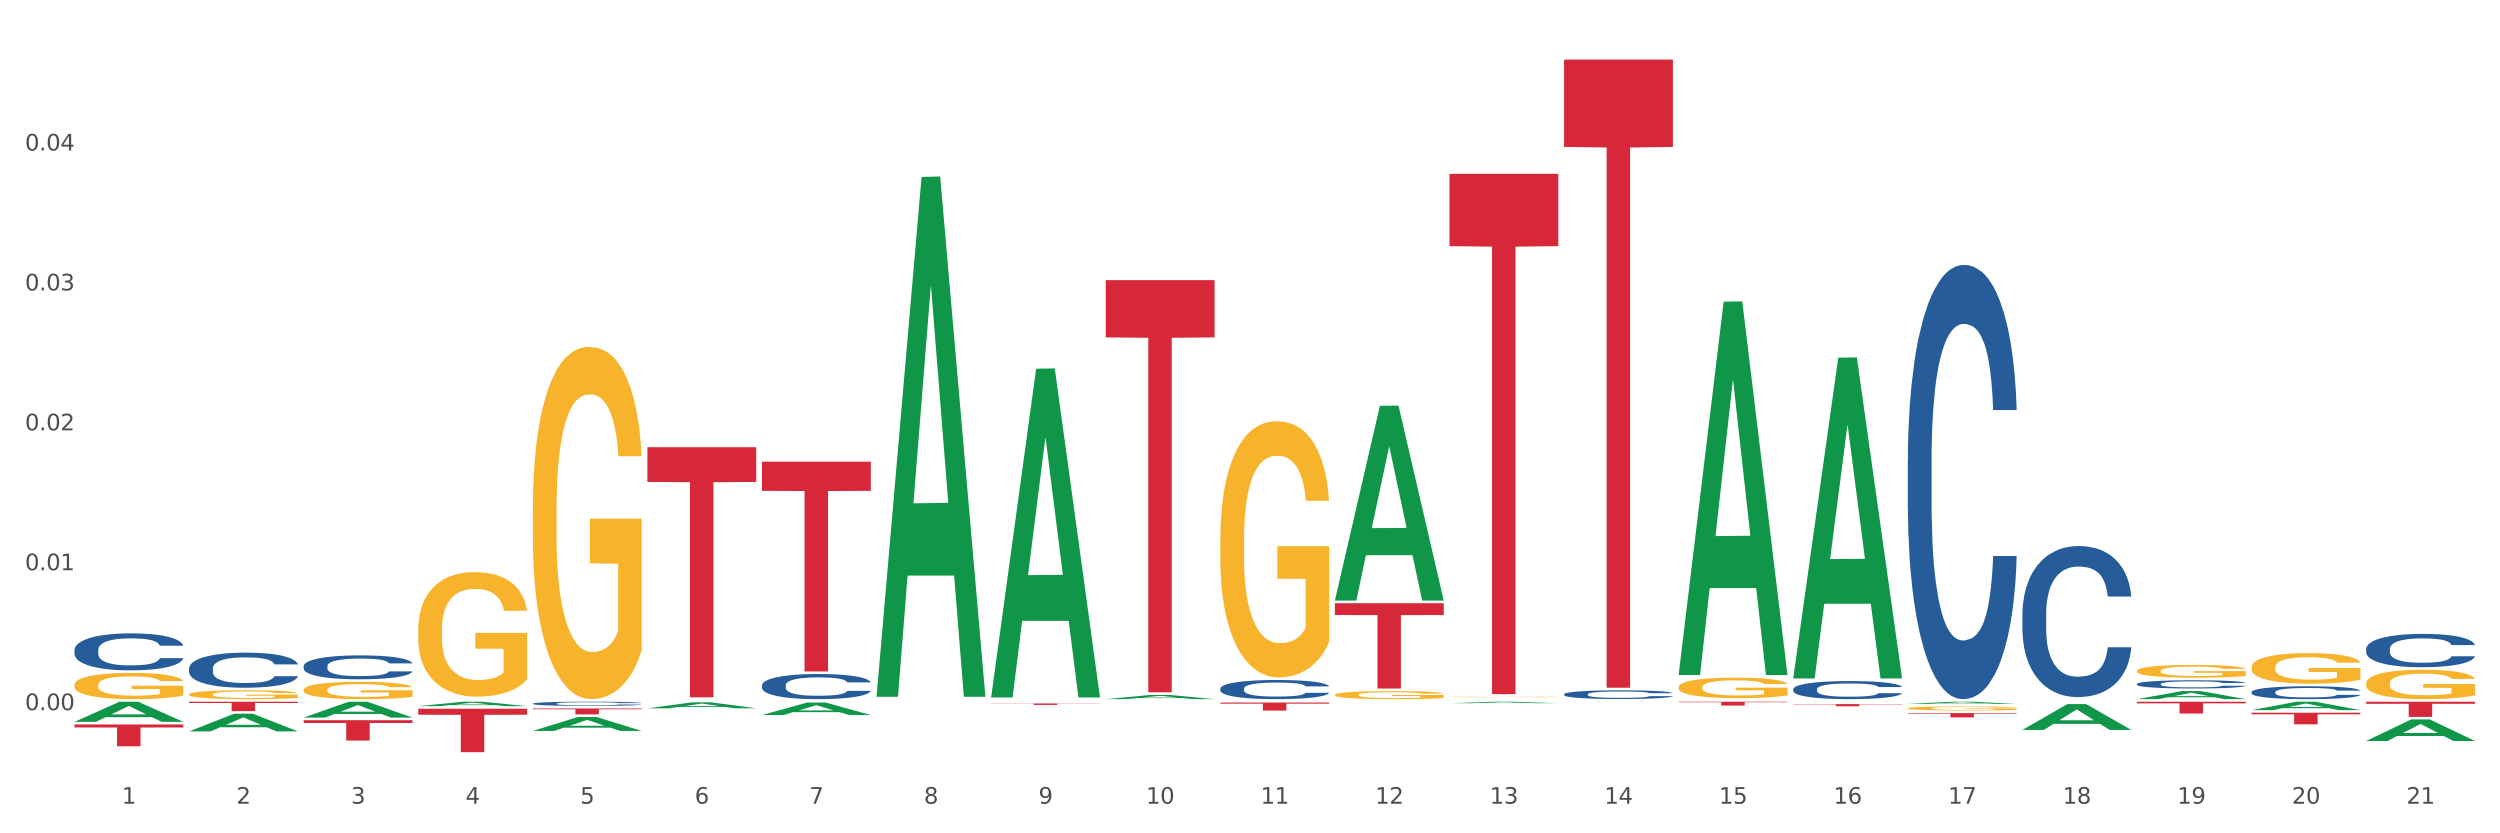 <?xml version="1.0" encoding="utf-8" standalone="no"?>
<!DOCTYPE svg PUBLIC "-//W3C//DTD SVG 1.1//EN"
  "http://www.w3.org/Graphics/SVG/1.1/DTD/svg11.dtd">
<svg xmlns:xlink="http://www.w3.org/1999/xlink" width="1080pt" height="360pt" viewBox="0 0 1080 360" xmlns="http://www.w3.org/2000/svg" version="1.1">
 <rect x="0" y="0" width="1080" height="360" fill="#333333" stroke="none"/>
 <defs>
  <style type="text/css">*{stroke-linejoin: round; stroke-linecap: butt}</style>
 </defs>
 <g id="figure_1">
  <g id="patch_1">
   <path d="M 0 360 
L 1080 360 
L 1080 0 
L 0 0 
z
" style="fill: #ffffff; stroke: #ffffff; stroke-linejoin: miter"/>
  </g>
  <g id="axes_1">
   <g id="matplotlib.axis_1">
    <g id="xtick_1">
     <g id="text_1">
      <!-- 1 -->
      <g style="fill: #4d4d4d" transform="translate(52.633 347.204) scale(0.096 -0.096)">
       <defs>
        <path id="DejaVuSans-31" d="M 794 531 
L 1825 531 
L 1825 4091 
L 703 3866 
L 703 4441 
L 1819 4666 
L 2450 4666 
L 2450 531 
L 3481 531 
L 3481 0 
L 794 0 
L 794 531 
z
" transform="scale(0.016)"/>
       </defs>
       <use xlink:href="#DejaVuSans-31"/>
      </g>
     </g>
    </g>
    <g id="xtick_2">
     <g id="text_2">
      <!-- 2 -->
      <g style="fill: #4d4d4d" transform="translate(102.133 347.204) scale(0.096 -0.096)">
       <defs>
        <path id="DejaVuSans-32" d="M 1228 531 
L 3431 531 
L 3431 0 
L 469 0 
L 469 531 
Q 828 903 1448 1529 
Q 2069 2156 2228 2338 
Q 2531 2678 2651 2914 
Q 2772 3150 2772 3378 
Q 2772 3750 2511 3984 
Q 2250 4219 1831 4219 
Q 1534 4219 1204 4116 
Q 875 4013 500 3803 
L 500 4441 
Q 881 4594 1212 4672 
Q 1544 4750 1819 4750 
Q 2544 4750 2975 4387 
Q 3406 4025 3406 3419 
Q 3406 3131 3298 2873 
Q 3191 2616 2906 2266 
Q 2828 2175 2409 1742 
Q 1991 1309 1228 531 
z
" transform="scale(0.016)"/>
       </defs>
       <use xlink:href="#DejaVuSans-32"/>
      </g>
     </g>
    </g>
    <g id="xtick_3">
     <g id="text_3">
      <!-- 3 -->
      <g style="fill: #4d4d4d" transform="translate(151.633 347.204) scale(0.096 -0.096)">
       <defs>
        <path id="DejaVuSans-33" d="M 2597 2516 
Q 3050 2419 3304 2112 
Q 3559 1806 3559 1356 
Q 3559 666 3084 287 
Q 2609 -91 1734 -91 
Q 1441 -91 1130 -33 
Q 819 25 488 141 
L 488 750 
Q 750 597 1062 519 
Q 1375 441 1716 441 
Q 2309 441 2620 675 
Q 2931 909 2931 1356 
Q 2931 1769 2642 2001 
Q 2353 2234 1838 2234 
L 1294 2234 
L 1294 2753 
L 1863 2753 
Q 2328 2753 2575 2939 
Q 2822 3125 2822 3475 
Q 2822 3834 2567 4026 
Q 2313 4219 1838 4219 
Q 1578 4219 1281 4162 
Q 984 4106 628 3988 
L 628 4550 
Q 988 4650 1302 4700 
Q 1616 4750 1894 4750 
Q 2613 4750 3031 4423 
Q 3450 4097 3450 3541 
Q 3450 3153 3228 2886 
Q 3006 2619 2597 2516 
z
" transform="scale(0.016)"/>
       </defs>
       <use xlink:href="#DejaVuSans-33"/>
      </g>
     </g>
    </g>
    <g id="xtick_4">
     <g id="text_4">
      <!-- 4 -->
      <g style="fill: #4d4d4d" transform="translate(201.133 347.204) scale(0.096 -0.096)">
       <defs>
        <path id="DejaVuSans-34" d="M 2419 4116 
L 825 1625 
L 2419 1625 
L 2419 4116 
z
M 2253 4666 
L 3047 4666 
L 3047 1625 
L 3713 1625 
L 3713 1100 
L 3047 1100 
L 3047 0 
L 2419 0 
L 2419 1100 
L 313 1100 
L 313 1709 
L 2253 4666 
z
" transform="scale(0.016)"/>
       </defs>
       <use xlink:href="#DejaVuSans-34"/>
      </g>
     </g>
    </g>
    <g id="xtick_5">
     <g id="text_5">
      <!-- 5 -->
      <g style="fill: #4d4d4d" transform="translate(250.633 347.204) scale(0.096 -0.096)">
       <defs>
        <path id="DejaVuSans-35" d="M 691 4666 
L 3169 4666 
L 3169 4134 
L 1269 4134 
L 1269 2991 
Q 1406 3038 1543 3061 
Q 1681 3084 1819 3084 
Q 2600 3084 3056 2656 
Q 3513 2228 3513 1497 
Q 3513 744 3044 326 
Q 2575 -91 1722 -91 
Q 1428 -91 1123 -41 
Q 819 9 494 109 
L 494 744 
Q 775 591 1075 516 
Q 1375 441 1709 441 
Q 2250 441 2565 725 
Q 2881 1009 2881 1497 
Q 2881 1984 2565 2268 
Q 2250 2553 1709 2553 
Q 1456 2553 1204 2497 
Q 953 2441 691 2322 
L 691 4666 
z
" transform="scale(0.016)"/>
       </defs>
       <use xlink:href="#DejaVuSans-35"/>
      </g>
     </g>
    </g>
    <g id="xtick_6">
     <g id="text_6">
      <!-- 6 -->
      <g style="fill: #4d4d4d" transform="translate(300.134 347.204) scale(0.096 -0.096)">
       <defs>
        <path id="DejaVuSans-36" d="M 2113 2584 
Q 1688 2584 1439 2293 
Q 1191 2003 1191 1497 
Q 1191 994 1439 701 
Q 1688 409 2113 409 
Q 2538 409 2786 701 
Q 3034 994 3034 1497 
Q 3034 2003 2786 2293 
Q 2538 2584 2113 2584 
z
M 3366 4563 
L 3366 3988 
Q 3128 4100 2886 4159 
Q 2644 4219 2406 4219 
Q 1781 4219 1451 3797 
Q 1122 3375 1075 2522 
Q 1259 2794 1537 2939 
Q 1816 3084 2150 3084 
Q 2853 3084 3261 2657 
Q 3669 2231 3669 1497 
Q 3669 778 3244 343 
Q 2819 -91 2113 -91 
Q 1303 -91 875 529 
Q 447 1150 447 2328 
Q 447 3434 972 4092 
Q 1497 4750 2381 4750 
Q 2619 4750 2861 4703 
Q 3103 4656 3366 4563 
z
" transform="scale(0.016)"/>
       </defs>
       <use xlink:href="#DejaVuSans-36"/>
      </g>
     </g>
    </g>
    <g id="xtick_7">
     <g id="text_7">
      <!-- 7 -->
      <g style="fill: #4d4d4d" transform="translate(349.634 347.204) scale(0.096 -0.096)">
       <defs>
        <path id="DejaVuSans-37" d="M 525 4666 
L 3525 4666 
L 3525 4397 
L 1831 0 
L 1172 0 
L 2766 4134 
L 525 4134 
L 525 4666 
z
" transform="scale(0.016)"/>
       </defs>
       <use xlink:href="#DejaVuSans-37"/>
      </g>
     </g>
    </g>
    <g id="xtick_8">
     <g id="text_8">
      <!-- 8 -->
      <g style="fill: #4d4d4d" transform="translate(399.134 347.204) scale(0.096 -0.096)">
       <defs>
        <path id="DejaVuSans-38" d="M 2034 2216 
Q 1584 2216 1326 1975 
Q 1069 1734 1069 1313 
Q 1069 891 1326 650 
Q 1584 409 2034 409 
Q 2484 409 2743 651 
Q 3003 894 3003 1313 
Q 3003 1734 2745 1975 
Q 2488 2216 2034 2216 
z
M 1403 2484 
Q 997 2584 770 2862 
Q 544 3141 544 3541 
Q 544 4100 942 4425 
Q 1341 4750 2034 4750 
Q 2731 4750 3128 4425 
Q 3525 4100 3525 3541 
Q 3525 3141 3298 2862 
Q 3072 2584 2669 2484 
Q 3125 2378 3379 2068 
Q 3634 1759 3634 1313 
Q 3634 634 3220 271 
Q 2806 -91 2034 -91 
Q 1263 -91 848 271 
Q 434 634 434 1313 
Q 434 1759 690 2068 
Q 947 2378 1403 2484 
z
M 1172 3481 
Q 1172 3119 1398 2916 
Q 1625 2713 2034 2713 
Q 2441 2713 2670 2916 
Q 2900 3119 2900 3481 
Q 2900 3844 2670 4047 
Q 2441 4250 2034 4250 
Q 1625 4250 1398 4047 
Q 1172 3844 1172 3481 
z
" transform="scale(0.016)"/>
       </defs>
       <use xlink:href="#DejaVuSans-38"/>
      </g>
     </g>
    </g>
    <g id="xtick_9">
     <g id="text_9">
      <!-- 9 -->
      <g style="fill: #4d4d4d" transform="translate(448.634 347.204) scale(0.096 -0.096)">
       <defs>
        <path id="DejaVuSans-39" d="M 703 97 
L 703 672 
Q 941 559 1184 500 
Q 1428 441 1663 441 
Q 2288 441 2617 861 
Q 2947 1281 2994 2138 
Q 2813 1869 2534 1725 
Q 2256 1581 1919 1581 
Q 1219 1581 811 2004 
Q 403 2428 403 3163 
Q 403 3881 828 4315 
Q 1253 4750 1959 4750 
Q 2769 4750 3195 4129 
Q 3622 3509 3622 2328 
Q 3622 1225 3098 567 
Q 2575 -91 1691 -91 
Q 1453 -91 1209 -44 
Q 966 3 703 97 
z
M 1959 2075 
Q 2384 2075 2632 2365 
Q 2881 2656 2881 3163 
Q 2881 3666 2632 3958 
Q 2384 4250 1959 4250 
Q 1534 4250 1286 3958 
Q 1038 3666 1038 3163 
Q 1038 2656 1286 2365 
Q 1534 2075 1959 2075 
z
" transform="scale(0.016)"/>
       </defs>
       <use xlink:href="#DejaVuSans-39"/>
      </g>
     </g>
    </g>
    <g id="xtick_10">
     <g id="text_10">
      <!-- 10 -->
      <g style="fill: #4d4d4d" transform="translate(495.079 347.204) scale(0.096 -0.096)">
       <defs>
        <path id="DejaVuSans-30" d="M 2034 4250 
Q 1547 4250 1301 3770 
Q 1056 3291 1056 2328 
Q 1056 1369 1301 889 
Q 1547 409 2034 409 
Q 2525 409 2770 889 
Q 3016 1369 3016 2328 
Q 3016 3291 2770 3770 
Q 2525 4250 2034 4250 
z
M 2034 4750 
Q 2819 4750 3233 4129 
Q 3647 3509 3647 2328 
Q 3647 1150 3233 529 
Q 2819 -91 2034 -91 
Q 1250 -91 836 529 
Q 422 1150 422 2328 
Q 422 3509 836 4129 
Q 1250 4750 2034 4750 
z
" transform="scale(0.016)"/>
       </defs>
       <use xlink:href="#DejaVuSans-31"/>
       <use xlink:href="#DejaVuSans-30" transform="translate(63.623 0)"/>
      </g>
     </g>
    </g>
    <g id="xtick_11">
     <g id="text_11">
      <!-- 11 -->
      <g style="fill: #4d4d4d" transform="translate(544.58 347.204) scale(0.096 -0.096)">
       <use xlink:href="#DejaVuSans-31"/>
       <use xlink:href="#DejaVuSans-31" transform="translate(63.623 0)"/>
      </g>
     </g>
    </g>
    <g id="xtick_12">
     <g id="text_12">
      <!-- 12 -->
      <g style="fill: #4d4d4d" transform="translate(594.08 347.204) scale(0.096 -0.096)">
       <use xlink:href="#DejaVuSans-31"/>
       <use xlink:href="#DejaVuSans-32" transform="translate(63.623 0)"/>
      </g>
     </g>
    </g>
    <g id="xtick_13">
     <g id="text_13">
      <!-- 13 -->
      <g style="fill: #4d4d4d" transform="translate(643.58 347.204) scale(0.096 -0.096)">
       <use xlink:href="#DejaVuSans-31"/>
       <use xlink:href="#DejaVuSans-33" transform="translate(63.623 0)"/>
      </g>
     </g>
    </g>
    <g id="xtick_14">
     <g id="text_14">
      <!-- 14 -->
      <g style="fill: #4d4d4d" transform="translate(693.08 347.204) scale(0.096 -0.096)">
       <use xlink:href="#DejaVuSans-31"/>
       <use xlink:href="#DejaVuSans-34" transform="translate(63.623 0)"/>
      </g>
     </g>
    </g>
    <g id="xtick_15">
     <g id="text_15">
      <!-- 15 -->
      <g style="fill: #4d4d4d" transform="translate(742.58 347.204) scale(0.096 -0.096)">
       <use xlink:href="#DejaVuSans-31"/>
       <use xlink:href="#DejaVuSans-35" transform="translate(63.623 0)"/>
      </g>
     </g>
    </g>
    <g id="xtick_16">
     <g id="text_16">
      <!-- 16 -->
      <g style="fill: #4d4d4d" transform="translate(792.08 347.204) scale(0.096 -0.096)">
       <use xlink:href="#DejaVuSans-31"/>
       <use xlink:href="#DejaVuSans-36" transform="translate(63.623 0)"/>
      </g>
     </g>
    </g>
    <g id="xtick_17">
     <g id="text_17">
      <!-- 17 -->
      <g style="fill: #4d4d4d" transform="translate(841.58 347.204) scale(0.096 -0.096)">
       <use xlink:href="#DejaVuSans-31"/>
       <use xlink:href="#DejaVuSans-37" transform="translate(63.623 0)"/>
      </g>
     </g>
    </g>
    <g id="xtick_18">
     <g id="text_18">
      <!-- 18 -->
      <g style="fill: #4d4d4d" transform="translate(891.08 347.204) scale(0.096 -0.096)">
       <use xlink:href="#DejaVuSans-31"/>
       <use xlink:href="#DejaVuSans-38" transform="translate(63.623 0)"/>
      </g>
     </g>
    </g>
    <g id="xtick_19">
     <g id="text_19">
      <!-- 19 -->
      <g style="fill: #4d4d4d" transform="translate(940.58 347.204) scale(0.096 -0.096)">
       <use xlink:href="#DejaVuSans-31"/>
       <use xlink:href="#DejaVuSans-39" transform="translate(63.623 0)"/>
      </g>
     </g>
    </g>
    <g id="xtick_20">
     <g id="text_20">
      <!-- 20 -->
      <g style="fill: #4d4d4d" transform="translate(990.08 347.204) scale(0.096 -0.096)">
       <use xlink:href="#DejaVuSans-32"/>
       <use xlink:href="#DejaVuSans-30" transform="translate(63.623 0)"/>
      </g>
     </g>
    </g>
    <g id="xtick_21">
     <g id="text_21">
      <!-- 21 -->
      <g style="fill: #4d4d4d" transform="translate(1039.58 347.204) scale(0.096 -0.096)">
       <use xlink:href="#DejaVuSans-32"/>
       <use xlink:href="#DejaVuSans-31" transform="translate(63.623 0)"/>
      </g>
     </g>
    </g>
    <g id="xtick_22"/>
    <g id="xtick_23"/>
    <g id="xtick_24"/>
    <g id="xtick_25"/>
    <g id="xtick_26"/>
    <g id="xtick_27"/>
    <g id="xtick_28"/>
    <g id="xtick_29"/>
    <g id="xtick_30"/>
    <g id="xtick_31"/>
    <g id="xtick_32"/>
    <g id="xtick_33"/>
    <g id="xtick_34"/>
    <g id="xtick_35"/>
    <g id="xtick_36"/>
    <g id="xtick_37"/>
    <g id="xtick_38"/>
    <g id="xtick_39"/>
    <g id="xtick_40"/>
    <g id="xtick_41"/>
   </g>
   <g id="matplotlib.axis_2">
    <g id="ytick_1">
     <g id="text_22">
      <!-- 0.00 -->
      <g style="fill: #4d4d4d" transform="translate(10.8 306.784) scale(0.096 -0.096)">
       <defs>
        <path id="DejaVuSans-2e" d="M 684 794 
L 1344 794 
L 1344 0 
L 684 0 
L 684 794 
z
" transform="scale(0.016)"/>
       </defs>
       <use xlink:href="#DejaVuSans-30"/>
       <use xlink:href="#DejaVuSans-2e" transform="translate(63.623 0)"/>
       <use xlink:href="#DejaVuSans-30" transform="translate(95.41 0)"/>
       <use xlink:href="#DejaVuSans-30" transform="translate(159.033 0)"/>
      </g>
     </g>
    </g>
    <g id="ytick_2">
     <g id="text_23">
      <!-- 0.01 -->
      <g style="fill: #4d4d4d" transform="translate(10.8 246.343) scale(0.096 -0.096)">
       <use xlink:href="#DejaVuSans-30"/>
       <use xlink:href="#DejaVuSans-2e" transform="translate(63.623 0)"/>
       <use xlink:href="#DejaVuSans-30" transform="translate(95.41 0)"/>
       <use xlink:href="#DejaVuSans-31" transform="translate(159.033 0)"/>
      </g>
     </g>
    </g>
    <g id="ytick_3">
     <g id="text_24">
      <!-- 0.02 -->
      <g style="fill: #4d4d4d" transform="translate(10.8 185.903) scale(0.096 -0.096)">
       <use xlink:href="#DejaVuSans-30"/>
       <use xlink:href="#DejaVuSans-2e" transform="translate(63.623 0)"/>
       <use xlink:href="#DejaVuSans-30" transform="translate(95.41 0)"/>
       <use xlink:href="#DejaVuSans-32" transform="translate(159.033 0)"/>
      </g>
     </g>
    </g>
    <g id="ytick_4">
     <g id="text_25">
      <!-- 0.03 -->
      <g style="fill: #4d4d4d" transform="translate(10.8 125.463) scale(0.096 -0.096)">
       <use xlink:href="#DejaVuSans-30"/>
       <use xlink:href="#DejaVuSans-2e" transform="translate(63.623 0)"/>
       <use xlink:href="#DejaVuSans-30" transform="translate(95.41 0)"/>
       <use xlink:href="#DejaVuSans-33" transform="translate(159.033 0)"/>
      </g>
     </g>
    </g>
    <g id="ytick_5">
     <g id="text_26">
      <!-- 0.04 -->
      <g style="fill: #4d4d4d" transform="translate(10.8 65.022) scale(0.096 -0.096)">
       <use xlink:href="#DejaVuSans-30"/>
       <use xlink:href="#DejaVuSans-2e" transform="translate(63.623 0)"/>
       <use xlink:href="#DejaVuSans-30" transform="translate(95.41 0)"/>
       <use xlink:href="#DejaVuSans-34" transform="translate(159.033 0)"/>
      </g>
     </g>
    </g>
    <g id="ytick_6"/>
    <g id="ytick_7"/>
    <g id="ytick_8"/>
    <g id="ytick_9"/>
    <g id="ytick_10"/>
    <g id="ytick_11"/>
   </g>
   <g id="PolyCollection_1">
    <path d="M 972.675 298.966 
L 972.731 298.961 
L 972.731 298.819 
L 972.897 298.626 
L 973.509 298.271 
L 974.287 298.002 
L 975.621 297.687 
L 976.344 297.555 
L 977.289 297.408 
L 979.234 297.169 
L 981.457 296.966 
L 983.014 296.854 
L 984.181 296.783 
L 986.794 296.656 
L 988.294 296.601 
L 989.851 296.555 
L 991.185 296.524 
L 993.408 296.489 
L 995.187 296.474 
L 997.244 296.469 
L 998.967 296.474 
L 1001.246 296.494 
L 1004.581 296.555 
L 1005.859 296.59 
L 1007.582 296.651 
L 1009.361 296.733 
L 1010.806 296.814 
L 1012.474 296.931 
L 1014.197 297.083 
L 1015.865 297.276 
L 1017.032 297.453 
L 1017.977 297.641 
L 1018.811 297.87 
L 1019.422 298.118 
L 1019.7 298.327 
L 1009.528 298.327 
L 1009.25 298.139 
L 1008.694 297.936 
L 1008.138 297.799 
L 1007.527 297.687 
L 1006.582 297.56 
L 1005.748 297.479 
L 1004.359 297.382 
L 1003.08 297.321 
L 1002.024 297.286 
L 1000.745 297.255 
L 998.022 297.225 
L 996.076 297.225 
L 994.853 297.235 
L 993.353 297.261 
L 992.074 297.296 
L 990.573 297.357 
L 989.406 297.423 
L 988.239 297.509 
L 987.572 297.57 
L 986.571 297.682 
L 985.904 297.773 
L 985.015 297.931 
L 984.515 298.042 
L 983.625 298.332 
L 983.236 298.545 
L 983.069 298.692 
L 982.958 298.854 
L 982.958 299.646 
L 983.292 300.002 
L 983.57 300.154 
L 984.014 300.327 
L 984.848 300.55 
L 986.071 300.768 
L 987.349 300.926 
L 988.406 301.022 
L 989.406 301.093 
L 990.407 301.149 
L 991.63 301.2 
L 992.63 301.23 
L 994.131 301.261 
L 995.91 301.276 
L 997.299 301.276 
L 1000.134 301.25 
L 1001.413 301.225 
L 1002.635 301.19 
L 1003.969 301.134 
L 1005.026 301.073 
L 1005.637 301.027 
L 1006.638 300.931 
L 1007.416 300.829 
L 1008.083 300.712 
L 1008.527 300.611 
L 1009.028 300.459 
L 1009.417 300.286 
L 1009.528 300.195 
L 1019.7 300.195 
L 1019.478 300.377 
L 1019.089 300.555 
L 1018.31 300.794 
L 1017.699 300.931 
L 1016.754 301.098 
L 1015.753 301.24 
L 1014.364 301.398 
L 1013.085 301.514 
L 1011.751 301.616 
L 1010.306 301.707 
L 1007.694 301.834 
L 1006.749 301.87 
L 1004.748 301.931 
L 1003.191 301.966 
L 1000.912 302.002 
L 998.578 302.022 
L 996.132 302.027 
L 993.964 302.017 
L 991.574 301.986 
L 990.073 301.956 
L 988.406 301.91 
L 986.46 301.839 
L 984.626 301.753 
L 982.903 301.651 
L 981.291 301.535 
L 979.79 301.403 
L 977.844 301.184 
L 976.399 300.971 
L 975.343 300.773 
L 974.62 300.606 
L 973.898 300.393 
L 973.509 300.245 
L 972.897 299.89 
L 972.675 299.56 
L 972.675 298.966 
z
" clip-path="url(#p900f8bfff3)" style="fill: #255c99"/>
    <path d="M 1022.175 280.311 
L 1022.231 280.298 
L 1022.231 279.93 
L 1022.397 279.43 
L 1023.009 278.51 
L 1023.787 277.813 
L 1025.121 276.998 
L 1025.844 276.656 
L 1026.789 276.275 
L 1028.734 275.657 
L 1030.957 275.131 
L 1032.514 274.842 
L 1033.681 274.658 
L 1036.294 274.329 
L 1037.794 274.184 
L 1039.351 274.066 
L 1040.685 273.987 
L 1042.908 273.895 
L 1044.687 273.856 
L 1046.744 273.843 
L 1048.467 273.856 
L 1050.746 273.908 
L 1054.081 274.066 
L 1055.359 274.158 
L 1057.082 274.316 
L 1058.861 274.526 
L 1060.306 274.737 
L 1061.974 275.039 
L 1063.697 275.433 
L 1065.365 275.933 
L 1066.532 276.393 
L 1067.477 276.88 
L 1068.311 277.471 
L 1068.922 278.115 
L 1069.2 278.655 
L 1059.028 278.655 
L 1058.75 278.168 
L 1058.194 277.642 
L 1057.638 277.287 
L 1057.027 276.998 
L 1056.082 276.669 
L 1055.248 276.459 
L 1053.859 276.209 
L 1052.58 276.051 
L 1051.524 275.959 
L 1050.245 275.88 
L 1047.522 275.802 
L 1045.576 275.802 
L 1044.353 275.828 
L 1042.853 275.894 
L 1041.574 275.986 
L 1040.073 276.143 
L 1038.906 276.314 
L 1037.739 276.538 
L 1037.072 276.696 
L 1036.071 276.985 
L 1035.404 277.221 
L 1034.515 277.629 
L 1034.015 277.918 
L 1033.125 278.668 
L 1032.736 279.22 
L 1032.569 279.601 
L 1032.458 280.022 
L 1032.458 282.073 
L 1032.792 282.993 
L 1033.07 283.388 
L 1033.514 283.835 
L 1034.348 284.413 
L 1035.571 284.978 
L 1036.849 285.386 
L 1037.906 285.636 
L 1038.906 285.82 
L 1039.907 285.964 
L 1041.13 286.096 
L 1042.13 286.175 
L 1043.631 286.254 
L 1045.41 286.293 
L 1046.799 286.293 
L 1049.634 286.227 
L 1050.912 286.162 
L 1052.135 286.07 
L 1053.469 285.925 
L 1054.526 285.767 
L 1055.137 285.649 
L 1056.138 285.399 
L 1056.916 285.136 
L 1057.583 284.834 
L 1058.027 284.571 
L 1058.528 284.176 
L 1058.917 283.729 
L 1059.028 283.493 
L 1069.2 283.493 
L 1068.978 283.966 
L 1068.589 284.426 
L 1067.81 285.044 
L 1067.199 285.399 
L 1066.254 285.833 
L 1065.253 286.201 
L 1063.864 286.609 
L 1062.585 286.911 
L 1061.251 287.174 
L 1059.806 287.411 
L 1057.194 287.739 
L 1056.249 287.831 
L 1054.248 287.989 
L 1052.691 288.081 
L 1050.412 288.173 
L 1048.078 288.226 
L 1045.632 288.239 
L 1043.464 288.213 
L 1041.074 288.134 
L 1039.573 288.055 
L 1037.906 287.936 
L 1035.96 287.752 
L 1034.126 287.529 
L 1032.403 287.266 
L 1030.791 286.964 
L 1029.29 286.622 
L 1027.344 286.056 
L 1025.899 285.504 
L 1024.843 284.991 
L 1024.12 284.558 
L 1023.398 284.005 
L 1023.009 283.624 
L 1022.397 282.704 
L 1022.175 281.849 
L 1022.175 280.311 
z
" clip-path="url(#p900f8bfff3)" style="fill: #255c99"/>
    <path d="M 329.175 308.903 
L 329.223 308.898 
L 348.615 303.507 
L 356.663 303.502 
L 376.2 308.913 
L 366.892 308.913 
L 362.674 307.653 
L 342.652 307.653 
L 342.507 307.673 
L 338.435 308.913 
L 329.175 308.913 
L 329.175 308.903 
L 345.173 306.901 
L 360.153 306.896 
L 352.736 304.655 
L 352.639 304.645 
L 352.542 304.66 
L 345.125 306.896 
L 345.173 306.901 
L 329.175 308.903 
z
" clip-path="url(#p900f8bfff3)" style="fill: #109648"/>
    <path d="M 279.675 305.988 
L 279.723 305.986 
L 299.115 303.404 
L 307.163 303.402 
L 326.7 305.993 
L 317.392 305.993 
L 313.174 305.39 
L 293.152 305.39 
L 293.007 305.4 
L 288.935 305.993 
L 279.675 305.993 
L 279.675 305.988 
L 295.673 305.03 
L 310.653 305.027 
L 303.236 303.954 
L 303.139 303.949 
L 303.042 303.956 
L 295.625 305.027 
L 295.673 305.03 
L 279.675 305.988 
z
" clip-path="url(#p900f8bfff3)" style="fill: #109648"/>
    <path d="M 32.175 295.935 
L 32.231 295.924 
L 32.231 295.552 
L 32.342 295.231 
L 32.897 294.455 
L 33.73 293.814 
L 34.34 293.473 
L 34.951 293.193 
L 35.673 292.914 
L 36.561 292.625 
L 38.171 292.2 
L 39.17 291.983 
L 40.392 291.756 
L 42.613 291.425 
L 44.223 291.239 
L 45.888 291.083 
L 48.609 290.897 
L 50.385 290.814 
L 52.273 290.752 
L 54.549 290.711 
L 56.27 290.701 
L 60.046 290.732 
L 63.266 290.825 
L 64.82 290.897 
L 66.819 291.021 
L 67.874 291.104 
L 69.595 291.27 
L 71.372 291.487 
L 72.593 291.673 
L 74.425 292.025 
L 75.813 292.376 
L 77.09 292.811 
L 77.756 293.111 
L 78.256 293.39 
L 78.7 293.711 
L 79.144 294.218 
L 69.151 294.218 
L 68.762 293.856 
L 68.152 293.514 
L 67.263 293.183 
L 66.486 292.976 
L 65.154 292.718 
L 63.932 292.552 
L 62.655 292.428 
L 61.101 292.325 
L 59.879 292.273 
L 58.158 292.232 
L 54.771 292.242 
L 52.495 292.325 
L 50.941 292.428 
L 49.941 292.521 
L 49.053 292.625 
L 48.054 292.769 
L 46.888 292.987 
L 46.055 293.183 
L 45.222 293.431 
L 44.556 293.68 
L 43.945 293.969 
L 43.445 294.28 
L 43.057 294.6 
L 42.724 294.993 
L 42.446 295.645 
L 42.446 297.062 
L 42.557 297.383 
L 42.835 297.807 
L 43.168 298.127 
L 43.723 298.51 
L 44.223 298.769 
L 45.167 299.141 
L 46.221 299.451 
L 47.054 299.648 
L 47.887 299.814 
L 49.331 300.041 
L 50.941 300.227 
L 52.329 300.341 
L 54.216 300.444 
L 55.493 300.486 
L 56.604 300.507 
L 59.324 300.507 
L 61.267 300.476 
L 63.432 300.403 
L 65.098 300.31 
L 66.486 300.196 
L 68.041 300.01 
L 69.04 299.834 
L 69.04 297.672 
L 56.826 297.662 
L 56.826 296.224 
L 79.2 296.224 
L 79.2 300.444 
L 78.256 300.662 
L 77.201 300.858 
L 76.091 301.034 
L 74.425 301.251 
L 72.427 301.458 
L 70.65 301.603 
L 68.762 301.727 
L 66.542 301.841 
L 63.655 301.944 
L 61.878 301.986 
L 59.657 302.017 
L 57.048 302.027 
L 54.771 302.006 
L 52.551 301.955 
L 50.219 301.862 
L 47.943 301.727 
L 46.221 301.593 
L 44.5 301.427 
L 42.668 301.21 
L 41.225 301.003 
L 40.114 300.817 
L 38.893 300.579 
L 37.56 300.269 
L 36.561 299.989 
L 35.673 299.7 
L 34.729 299.327 
L 34.063 299.007 
L 33.396 298.603 
L 33.008 298.303 
L 32.564 297.838 
L 32.231 297.186 
L 32.175 295.935 
z
" clip-path="url(#p900f8bfff3)" style="fill: #f7b32b"/>
    <path d="M 81.675 299.973 
L 81.731 299.97 
L 81.731 299.844 
L 81.842 299.736 
L 82.397 299.475 
L 83.23 299.259 
L 83.84 299.144 
L 84.451 299.049 
L 85.173 298.955 
L 86.061 298.858 
L 87.671 298.715 
L 88.67 298.641 
L 89.892 298.565 
L 92.113 298.453 
L 93.723 298.39 
L 95.388 298.338 
L 98.109 298.275 
L 99.885 298.247 
L 101.773 298.226 
L 104.049 298.213 
L 105.77 298.209 
L 109.546 298.22 
L 112.766 298.251 
L 114.32 298.275 
L 116.319 298.317 
L 117.374 298.345 
L 119.095 298.401 
L 120.872 298.474 
L 122.093 298.537 
L 123.925 298.655 
L 125.313 298.774 
L 126.59 298.92 
L 127.256 299.021 
L 127.756 299.116 
L 128.2 299.224 
L 128.644 299.395 
L 118.651 299.395 
L 118.262 299.273 
L 117.652 299.157 
L 116.763 299.046 
L 115.986 298.976 
L 114.654 298.889 
L 113.432 298.833 
L 112.155 298.791 
L 110.601 298.756 
L 109.379 298.739 
L 107.658 298.725 
L 104.271 298.729 
L 101.995 298.756 
L 100.441 298.791 
L 99.441 298.823 
L 98.553 298.858 
L 97.554 298.906 
L 96.388 298.98 
L 95.555 299.046 
L 94.722 299.13 
L 94.056 299.213 
L 93.445 299.311 
L 92.945 299.415 
L 92.557 299.524 
L 92.224 299.656 
L 91.946 299.876 
L 91.946 300.353 
L 92.057 300.462 
L 92.335 300.604 
L 92.668 300.713 
L 93.223 300.842 
L 93.723 300.929 
L 94.667 301.054 
L 95.721 301.159 
L 96.554 301.225 
L 97.387 301.281 
L 98.831 301.358 
L 100.441 301.42 
L 101.829 301.459 
L 103.716 301.494 
L 104.993 301.508 
L 106.104 301.515 
L 108.824 301.515 
L 110.767 301.504 
L 112.932 301.48 
L 114.598 301.448 
L 115.986 301.41 
L 117.541 301.347 
L 118.54 301.288 
L 118.54 300.559 
L 106.326 300.556 
L 106.326 300.071 
L 128.7 300.071 
L 128.7 301.494 
L 127.756 301.567 
L 126.701 301.633 
L 125.591 301.692 
L 123.925 301.766 
L 121.927 301.835 
L 120.15 301.884 
L 118.262 301.926 
L 116.042 301.964 
L 113.155 301.999 
L 111.378 302.013 
L 109.157 302.024 
L 106.548 302.027 
L 104.271 302.02 
L 102.051 302.003 
L 99.719 301.971 
L 97.443 301.926 
L 95.721 301.881 
L 94 301.825 
L 92.168 301.752 
L 90.725 301.682 
L 89.614 301.619 
L 88.393 301.539 
L 87.06 301.434 
L 86.061 301.34 
L 85.173 301.243 
L 84.229 301.117 
L 83.563 301.009 
L 82.896 300.873 
L 82.508 300.772 
L 82.064 300.615 
L 81.731 300.395 
L 81.675 299.973 
z
" clip-path="url(#p900f8bfff3)" style="fill: #f7b32b"/>
    <path d="M 576.675 260.583 
L 623.7 260.583 
L 623.7 265.706 
L 605.202 265.741 
L 605.202 297.449 
L 595.062 297.449 
L 595.062 265.741 
L 576.675 265.706 
L 576.675 260.618 
L 576.675 260.583 
z
" clip-path="url(#p900f8bfff3)" style="fill: #d62839"/>
    <path d="M 230.175 315.748 
L 230.223 315.742 
L 249.615 309.748 
L 257.663 309.742 
L 277.2 315.759 
L 267.892 315.759 
L 263.674 314.358 
L 243.652 314.358 
L 243.507 314.38 
L 239.435 315.759 
L 230.175 315.759 
L 230.175 315.748 
L 246.173 313.522 
L 261.153 313.516 
L 253.736 311.025 
L 253.639 311.013 
L 253.542 311.03 
L 246.125 313.516 
L 246.173 313.522 
L 230.175 315.748 
z
" clip-path="url(#p900f8bfff3)" style="fill: #109648"/>
    <path d="M 873.675 265.209 
L 873.731 265.149 
L 873.731 263.481 
L 873.897 261.217 
L 874.509 257.046 
L 875.287 253.889 
L 876.621 250.195 
L 877.344 248.645 
L 878.289 246.918 
L 880.234 244.117 
L 882.457 241.734 
L 884.014 240.423 
L 885.181 239.589 
L 887.794 238.1 
L 889.294 237.444 
L 890.851 236.908 
L 892.185 236.551 
L 894.408 236.133 
L 896.187 235.955 
L 898.244 235.895 
L 899.967 235.955 
L 902.246 236.193 
L 905.581 236.908 
L 906.859 237.325 
L 908.582 238.04 
L 910.361 238.993 
L 911.806 239.947 
L 913.474 241.317 
L 915.197 243.104 
L 916.865 245.368 
L 918.032 247.454 
L 918.977 249.658 
L 919.811 252.339 
L 920.422 255.259 
L 920.7 257.702 
L 910.528 257.702 
L 910.25 255.497 
L 909.694 253.114 
L 909.138 251.505 
L 908.527 250.195 
L 907.582 248.705 
L 906.748 247.752 
L 905.359 246.62 
L 904.08 245.905 
L 903.024 245.488 
L 901.745 245.13 
L 899.022 244.773 
L 897.076 244.773 
L 895.853 244.892 
L 894.353 245.19 
L 893.074 245.607 
L 891.573 246.322 
L 890.406 247.096 
L 889.239 248.109 
L 888.572 248.824 
L 887.571 250.135 
L 886.904 251.207 
L 886.015 253.054 
L 885.515 254.365 
L 884.625 257.761 
L 884.236 260.264 
L 884.069 261.991 
L 883.958 263.898 
L 883.958 273.193 
L 884.292 277.363 
L 884.57 279.151 
L 885.014 281.176 
L 885.848 283.798 
L 887.071 286.36 
L 888.349 288.207 
L 889.406 289.339 
L 890.406 290.173 
L 891.407 290.829 
L 892.63 291.424 
L 893.63 291.782 
L 895.131 292.139 
L 896.91 292.318 
L 898.299 292.318 
L 901.134 292.02 
L 902.413 291.722 
L 903.635 291.305 
L 904.969 290.65 
L 906.026 289.935 
L 906.637 289.399 
L 907.638 288.267 
L 908.416 287.075 
L 909.083 285.705 
L 909.527 284.513 
L 910.028 282.726 
L 910.417 280.7 
L 910.528 279.627 
L 920.7 279.627 
L 920.478 281.772 
L 920.089 283.858 
L 919.31 286.658 
L 918.699 288.267 
L 917.754 290.233 
L 916.753 291.901 
L 915.364 293.748 
L 914.085 295.118 
L 912.751 296.31 
L 911.306 297.382 
L 908.694 298.872 
L 907.749 299.289 
L 905.748 300.004 
L 904.191 300.421 
L 901.912 300.838 
L 899.578 301.076 
L 897.132 301.136 
L 894.964 301.017 
L 892.574 300.659 
L 891.073 300.302 
L 889.406 299.766 
L 887.46 298.932 
L 885.626 297.919 
L 883.903 296.727 
L 882.291 295.357 
L 880.79 293.808 
L 878.844 291.246 
L 877.399 288.743 
L 876.343 286.42 
L 875.62 284.453 
L 874.898 281.951 
L 874.509 280.223 
L 873.897 276.053 
L 873.675 272.18 
L 873.675 265.209 
z
" clip-path="url(#p900f8bfff3)" style="fill: #255c99"/>
    <path d="M 824.175 198.725 
L 824.231 198.554 
L 824.231 193.757 
L 824.397 187.247 
L 825.009 175.255 
L 825.787 166.176 
L 827.121 155.554 
L 827.844 151.1 
L 828.789 146.132 
L 830.734 138.08 
L 832.957 131.228 
L 834.514 127.459 
L 835.681 125.06 
L 838.294 120.778 
L 839.794 118.893 
L 841.351 117.351 
L 842.685 116.323 
L 844.908 115.124 
L 846.687 114.61 
L 848.744 114.439 
L 850.467 114.61 
L 852.746 115.296 
L 856.081 117.351 
L 857.359 118.551 
L 859.082 120.606 
L 860.861 123.347 
L 862.306 126.088 
L 863.974 130.029 
L 865.697 135.168 
L 867.365 141.678 
L 868.532 147.674 
L 869.477 154.012 
L 870.311 161.722 
L 870.922 170.116 
L 871.2 177.14 
L 861.028 177.14 
L 860.75 170.801 
L 860.194 163.949 
L 859.638 159.323 
L 859.027 155.554 
L 858.082 151.271 
L 857.248 148.53 
L 855.859 145.275 
L 854.58 143.22 
L 853.524 142.02 
L 852.245 140.993 
L 849.522 139.965 
L 847.576 139.965 
L 846.353 140.307 
L 844.853 141.164 
L 843.574 142.363 
L 842.073 144.419 
L 840.906 146.646 
L 839.739 149.558 
L 839.072 151.614 
L 838.071 155.383 
L 837.404 158.467 
L 836.515 163.777 
L 836.015 167.546 
L 835.125 177.311 
L 834.736 184.506 
L 834.569 189.474 
L 834.458 194.956 
L 834.458 221.681 
L 834.792 233.673 
L 835.07 238.812 
L 835.514 244.637 
L 836.348 252.175 
L 837.571 259.541 
L 838.849 264.852 
L 839.906 268.107 
L 840.906 270.505 
L 841.907 272.39 
L 843.13 274.103 
L 844.13 275.131 
L 845.631 276.159 
L 847.41 276.673 
L 848.799 276.673 
L 851.634 275.816 
L 852.913 274.96 
L 854.135 273.76 
L 855.469 271.876 
L 856.526 269.82 
L 857.137 268.278 
L 858.138 265.023 
L 858.916 261.597 
L 859.583 257.657 
L 860.027 254.231 
L 860.528 249.091 
L 860.917 243.267 
L 861.028 240.183 
L 871.2 240.183 
L 870.978 246.35 
L 870.589 252.346 
L 869.81 260.398 
L 869.199 265.023 
L 868.254 270.677 
L 867.253 275.474 
L 865.864 280.784 
L 864.585 284.724 
L 863.251 288.151 
L 861.806 291.234 
L 859.194 295.517 
L 858.249 296.716 
L 856.248 298.772 
L 854.691 299.971 
L 852.412 301.171 
L 850.078 301.856 
L 847.632 302.027 
L 845.464 301.684 
L 843.074 300.657 
L 841.573 299.629 
L 839.906 298.087 
L 837.96 295.689 
L 836.126 292.776 
L 834.403 289.35 
L 832.791 285.41 
L 831.29 280.956 
L 829.344 273.589 
L 827.899 266.394 
L 826.843 259.713 
L 826.12 254.059 
L 825.398 246.864 
L 825.009 241.896 
L 824.397 229.904 
L 824.175 218.769 
L 824.175 198.725 
z
" clip-path="url(#p900f8bfff3)" style="fill: #255c99"/>
    <path d="M 774.675 297.726 
L 774.731 297.719 
L 774.731 297.519 
L 774.897 297.248 
L 775.509 296.749 
L 776.287 296.371 
L 777.621 295.929 
L 778.344 295.743 
L 779.289 295.536 
L 781.234 295.201 
L 783.457 294.916 
L 785.014 294.759 
L 786.181 294.659 
L 788.794 294.481 
L 790.294 294.402 
L 791.851 294.338 
L 793.185 294.295 
L 795.408 294.245 
L 797.187 294.224 
L 799.244 294.217 
L 800.967 294.224 
L 803.246 294.252 
L 806.581 294.338 
L 807.859 294.388 
L 809.582 294.473 
L 811.361 294.588 
L 812.806 294.702 
L 814.474 294.866 
L 816.197 295.08 
L 817.865 295.351 
L 819.032 295.6 
L 819.977 295.864 
L 820.811 296.185 
L 821.422 296.535 
L 821.7 296.827 
L 811.528 296.827 
L 811.25 296.563 
L 810.694 296.278 
L 810.138 296.085 
L 809.527 295.929 
L 808.582 295.75 
L 807.748 295.636 
L 806.359 295.501 
L 805.08 295.415 
L 804.024 295.365 
L 802.745 295.322 
L 800.022 295.279 
L 798.076 295.279 
L 796.853 295.294 
L 795.353 295.329 
L 794.074 295.379 
L 792.573 295.465 
L 791.406 295.558 
L 790.239 295.679 
L 789.572 295.765 
L 788.571 295.921 
L 787.904 296.05 
L 787.015 296.271 
L 786.515 296.428 
L 785.625 296.834 
L 785.236 297.134 
L 785.069 297.341 
L 784.958 297.569 
L 784.958 298.682 
L 785.292 299.181 
L 785.57 299.395 
L 786.014 299.638 
L 786.848 299.951 
L 788.071 300.258 
L 789.349 300.479 
L 790.406 300.615 
L 791.406 300.715 
L 792.407 300.793 
L 793.63 300.864 
L 794.63 300.907 
L 796.131 300.95 
L 797.91 300.971 
L 799.299 300.971 
L 802.134 300.936 
L 803.413 300.9 
L 804.635 300.85 
L 805.969 300.772 
L 807.026 300.686 
L 807.637 300.622 
L 808.638 300.486 
L 809.416 300.344 
L 810.083 300.18 
L 810.527 300.037 
L 811.028 299.823 
L 811.417 299.581 
L 811.528 299.452 
L 821.7 299.452 
L 821.478 299.709 
L 821.089 299.959 
L 820.31 300.294 
L 819.699 300.486 
L 818.754 300.722 
L 817.753 300.922 
L 816.364 301.143 
L 815.085 301.307 
L 813.751 301.449 
L 812.306 301.578 
L 809.694 301.756 
L 808.749 301.806 
L 806.748 301.892 
L 805.191 301.942 
L 802.912 301.991 
L 800.578 302.02 
L 798.132 302.027 
L 795.964 302.013 
L 793.574 301.97 
L 792.073 301.927 
L 790.406 301.863 
L 788.46 301.763 
L 786.626 301.642 
L 784.903 301.499 
L 783.291 301.335 
L 781.79 301.15 
L 779.844 300.843 
L 778.399 300.543 
L 777.343 300.265 
L 776.62 300.03 
L 775.898 299.73 
L 775.509 299.523 
L 774.897 299.024 
L 774.675 298.561 
L 774.675 297.726 
z
" clip-path="url(#p900f8bfff3)" style="fill: #255c99"/>
    <path d="M 180.675 305.05 
L 180.723 305.048 
L 200.115 303.138 
L 208.163 303.137 
L 227.7 305.054 
L 218.392 305.054 
L 214.174 304.607 
L 194.152 304.607 
L 194.007 304.614 
L 189.935 305.054 
L 180.675 305.054 
L 180.675 305.05 
L 196.673 304.341 
L 211.653 304.339 
L 204.236 303.545 
L 204.139 303.542 
L 204.042 303.547 
L 196.625 304.339 
L 196.673 304.341 
L 180.675 305.05 
z
" clip-path="url(#p900f8bfff3)" style="fill: #109648"/>
    <path d="M 131.175 309.994 
L 131.223 309.987 
L 150.615 303.143 
L 158.663 303.137 
L 178.2 310.007 
L 168.892 310.007 
L 164.674 308.407 
L 144.652 308.407 
L 144.507 308.433 
L 140.435 310.007 
L 131.175 310.007 
L 131.175 309.994 
L 147.173 307.452 
L 162.153 307.446 
L 154.736 304.601 
L 154.639 304.588 
L 154.542 304.607 
L 147.125 307.446 
L 147.173 307.452 
L 131.175 309.994 
z
" clip-path="url(#p900f8bfff3)" style="fill: #109648"/>
    <path d="M 81.675 315.947 
L 81.723 315.94 
L 101.115 308.322 
L 109.163 308.315 
L 128.7 315.961 
L 119.392 315.961 
L 115.174 314.181 
L 95.152 314.181 
L 95.007 314.21 
L 90.935 315.961 
L 81.675 315.961 
L 81.675 315.947 
L 97.673 313.118 
L 112.653 313.111 
L 105.236 309.945 
L 105.139 309.93 
L 105.042 309.952 
L 97.625 313.111 
L 97.673 313.118 
L 81.675 315.947 
z
" clip-path="url(#p900f8bfff3)" style="fill: #109648"/>
    <path d="M 32.175 311.837 
L 32.223 311.829 
L 51.615 303.145 
L 59.663 303.137 
L 79.2 311.854 
L 69.892 311.854 
L 65.674 309.824 
L 45.652 309.824 
L 45.507 309.857 
L 41.435 311.854 
L 32.175 311.854 
L 32.175 311.837 
L 48.173 308.612 
L 63.153 308.604 
L 55.736 304.995 
L 55.639 304.978 
L 55.542 305.003 
L 48.125 308.604 
L 48.173 308.612 
L 32.175 311.837 
z
" clip-path="url(#p900f8bfff3)" style="fill: #109648"/>
    <path d="M 923.175 295.469 
L 923.231 295.465 
L 923.231 295.375 
L 923.397 295.251 
L 924.009 295.025 
L 924.787 294.853 
L 926.121 294.652 
L 926.844 294.568 
L 927.789 294.474 
L 929.734 294.321 
L 931.957 294.191 
L 933.514 294.12 
L 934.681 294.075 
L 937.294 293.994 
L 938.794 293.958 
L 940.351 293.929 
L 941.685 293.909 
L 943.908 293.887 
L 945.687 293.877 
L 947.744 293.874 
L 949.467 293.877 
L 951.746 293.89 
L 955.081 293.929 
L 956.359 293.952 
L 958.082 293.991 
L 959.861 294.042 
L 961.306 294.094 
L 962.974 294.169 
L 964.697 294.266 
L 966.365 294.389 
L 967.532 294.503 
L 968.477 294.623 
L 969.311 294.768 
L 969.922 294.927 
L 970.2 295.06 
L 960.028 295.06 
L 959.75 294.94 
L 959.194 294.811 
L 958.638 294.723 
L 958.027 294.652 
L 957.082 294.571 
L 956.248 294.519 
L 954.859 294.457 
L 953.58 294.418 
L 952.524 294.396 
L 951.245 294.376 
L 948.522 294.357 
L 946.576 294.357 
L 945.353 294.363 
L 943.853 294.38 
L 942.574 294.402 
L 941.073 294.441 
L 939.906 294.483 
L 938.739 294.538 
L 938.072 294.577 
L 937.071 294.649 
L 936.404 294.707 
L 935.515 294.807 
L 935.015 294.879 
L 934.125 295.063 
L 933.736 295.2 
L 933.569 295.294 
L 933.458 295.397 
L 933.458 295.903 
L 933.792 296.13 
L 934.07 296.227 
L 934.514 296.337 
L 935.348 296.48 
L 936.571 296.619 
L 937.849 296.72 
L 938.906 296.781 
L 939.906 296.827 
L 940.907 296.863 
L 942.13 296.895 
L 943.13 296.914 
L 944.631 296.934 
L 946.41 296.944 
L 947.799 296.944 
L 950.634 296.927 
L 951.913 296.911 
L 953.135 296.888 
L 954.469 296.853 
L 955.526 296.814 
L 956.137 296.785 
L 957.138 296.723 
L 957.916 296.658 
L 958.583 296.584 
L 959.027 296.519 
L 959.528 296.422 
L 959.917 296.311 
L 960.028 296.253 
L 970.2 296.253 
L 969.978 296.37 
L 969.589 296.483 
L 968.81 296.636 
L 968.199 296.723 
L 967.254 296.83 
L 966.253 296.921 
L 964.864 297.021 
L 963.585 297.096 
L 962.251 297.161 
L 960.806 297.219 
L 958.194 297.3 
L 957.249 297.323 
L 955.248 297.362 
L 953.691 297.384 
L 951.412 297.407 
L 949.078 297.42 
L 946.632 297.423 
L 944.464 297.417 
L 942.074 297.397 
L 940.573 297.378 
L 938.906 297.349 
L 936.96 297.303 
L 935.126 297.248 
L 933.403 297.183 
L 931.791 297.109 
L 930.29 297.025 
L 928.344 296.885 
L 926.899 296.749 
L 925.843 296.623 
L 925.12 296.516 
L 924.398 296.38 
L 924.009 296.286 
L 923.397 296.059 
L 923.175 295.848 
L 923.175 295.469 
z
" clip-path="url(#p900f8bfff3)" style="fill: #255c99"/>
    <path d="M 131.175 287.764 
L 131.231 287.754 
L 131.231 287.49 
L 131.397 287.132 
L 132.009 286.471 
L 132.787 285.971 
L 134.121 285.386 
L 134.844 285.141 
L 135.789 284.868 
L 137.734 284.424 
L 139.957 284.047 
L 141.514 283.839 
L 142.681 283.707 
L 145.294 283.471 
L 146.794 283.368 
L 148.351 283.283 
L 149.685 283.226 
L 151.908 283.16 
L 153.687 283.132 
L 155.744 283.122 
L 157.467 283.132 
L 159.746 283.17 
L 163.081 283.283 
L 164.359 283.349 
L 166.082 283.462 
L 167.861 283.613 
L 169.306 283.764 
L 170.974 283.981 
L 172.697 284.264 
L 174.365 284.622 
L 175.532 284.952 
L 176.477 285.302 
L 177.311 285.726 
L 177.922 286.188 
L 178.2 286.575 
L 168.028 286.575 
L 167.75 286.226 
L 167.194 285.849 
L 166.638 285.594 
L 166.027 285.386 
L 165.082 285.151 
L 164.248 285 
L 162.859 284.82 
L 161.58 284.707 
L 160.524 284.641 
L 159.245 284.585 
L 156.522 284.528 
L 154.576 284.528 
L 153.353 284.547 
L 151.853 284.594 
L 150.574 284.66 
L 149.073 284.773 
L 147.906 284.896 
L 146.739 285.056 
L 146.072 285.169 
L 145.071 285.377 
L 144.404 285.547 
L 143.515 285.839 
L 143.015 286.047 
L 142.125 286.584 
L 141.736 286.981 
L 141.569 287.254 
L 141.458 287.556 
L 141.458 289.028 
L 141.792 289.688 
L 142.07 289.971 
L 142.514 290.292 
L 143.348 290.707 
L 144.571 291.112 
L 145.849 291.405 
L 146.906 291.584 
L 147.906 291.716 
L 148.907 291.82 
L 150.13 291.914 
L 151.13 291.971 
L 152.631 292.027 
L 154.41 292.056 
L 155.799 292.056 
L 158.634 292.009 
L 159.912 291.961 
L 161.135 291.895 
L 162.469 291.792 
L 163.526 291.678 
L 164.137 291.593 
L 165.137 291.414 
L 165.916 291.226 
L 166.583 291.009 
L 167.027 290.82 
L 167.528 290.537 
L 167.917 290.216 
L 168.028 290.046 
L 178.2 290.046 
L 177.978 290.386 
L 177.589 290.716 
L 176.81 291.16 
L 176.199 291.414 
L 175.254 291.726 
L 174.253 291.99 
L 172.864 292.282 
L 171.585 292.499 
L 170.251 292.688 
L 168.806 292.858 
L 166.194 293.093 
L 165.249 293.159 
L 163.248 293.273 
L 161.691 293.339 
L 159.412 293.405 
L 157.078 293.442 
L 154.632 293.452 
L 152.464 293.433 
L 150.074 293.376 
L 148.573 293.32 
L 146.906 293.235 
L 144.96 293.103 
L 143.126 292.942 
L 141.403 292.754 
L 139.791 292.537 
L 138.29 292.292 
L 136.344 291.886 
L 134.899 291.49 
L 133.843 291.122 
L 133.12 290.811 
L 132.398 290.414 
L 132.009 290.141 
L 131.397 289.48 
L 131.175 288.867 
L 131.175 287.764 
z
" clip-path="url(#p900f8bfff3)" style="fill: #255c99"/>
    <path d="M 230.175 303.951 
L 230.231 303.949 
L 230.231 303.903 
L 230.397 303.84 
L 231.009 303.724 
L 231.787 303.636 
L 233.121 303.534 
L 233.844 303.491 
L 234.789 303.443 
L 236.734 303.365 
L 238.957 303.299 
L 240.514 303.262 
L 241.681 303.239 
L 244.294 303.198 
L 245.794 303.18 
L 247.351 303.165 
L 248.685 303.155 
L 250.908 303.143 
L 252.687 303.138 
L 254.744 303.137 
L 256.467 303.138 
L 258.746 303.145 
L 262.081 303.165 
L 263.359 303.176 
L 265.082 303.196 
L 266.861 303.223 
L 268.306 303.249 
L 269.974 303.287 
L 271.697 303.337 
L 273.365 303.4 
L 274.532 303.458 
L 275.477 303.519 
L 276.311 303.593 
L 276.922 303.674 
L 277.2 303.742 
L 267.028 303.742 
L 266.75 303.681 
L 266.194 303.615 
L 265.638 303.57 
L 265.027 303.534 
L 264.082 303.492 
L 263.248 303.466 
L 261.859 303.434 
L 260.58 303.415 
L 259.524 303.403 
L 258.245 303.393 
L 255.522 303.383 
L 253.576 303.383 
L 252.353 303.386 
L 250.853 303.395 
L 249.574 303.406 
L 248.073 303.426 
L 246.906 303.448 
L 245.739 303.476 
L 245.072 303.496 
L 244.071 303.532 
L 243.404 303.562 
L 242.515 303.613 
L 242.015 303.65 
L 241.125 303.744 
L 240.736 303.813 
L 240.569 303.861 
L 240.458 303.914 
L 240.458 304.172 
L 240.792 304.288 
L 241.07 304.338 
L 241.514 304.394 
L 242.348 304.467 
L 243.571 304.538 
L 244.849 304.589 
L 245.906 304.621 
L 246.906 304.644 
L 247.907 304.662 
L 249.13 304.679 
L 250.13 304.689 
L 251.631 304.699 
L 253.41 304.704 
L 254.799 304.704 
L 257.634 304.695 
L 258.913 304.687 
L 260.135 304.675 
L 261.469 304.657 
L 262.526 304.637 
L 263.137 304.622 
L 264.137 304.591 
L 264.916 304.558 
L 265.583 304.52 
L 266.027 304.487 
L 266.528 304.437 
L 266.917 304.381 
L 267.028 304.351 
L 277.2 304.351 
L 276.978 304.411 
L 276.589 304.469 
L 275.81 304.546 
L 275.199 304.591 
L 274.254 304.646 
L 273.253 304.692 
L 271.864 304.743 
L 270.585 304.781 
L 269.251 304.814 
L 267.806 304.844 
L 265.194 304.886 
L 264.249 304.897 
L 262.248 304.917 
L 260.691 304.929 
L 258.412 304.94 
L 256.078 304.947 
L 253.632 304.948 
L 251.464 304.945 
L 249.074 304.935 
L 247.573 304.925 
L 245.906 304.91 
L 243.96 304.887 
L 242.126 304.859 
L 240.403 304.826 
L 238.791 304.788 
L 237.29 304.745 
L 235.344 304.674 
L 233.899 304.604 
L 232.843 304.54 
L 232.12 304.485 
L 231.398 304.416 
L 231.009 304.368 
L 230.397 304.252 
L 230.175 304.144 
L 230.175 303.951 
z
" clip-path="url(#p900f8bfff3)" style="fill: #255c99"/>
    <path d="M 329.175 296.05 
L 329.231 296.04 
L 329.231 295.762 
L 329.397 295.386 
L 330.009 294.692 
L 330.787 294.167 
L 332.121 293.552 
L 332.844 293.294 
L 333.789 293.007 
L 335.734 292.541 
L 337.957 292.144 
L 339.514 291.926 
L 340.681 291.788 
L 343.294 291.54 
L 344.794 291.431 
L 346.351 291.341 
L 347.685 291.282 
L 349.908 291.213 
L 351.687 291.183 
L 353.744 291.173 
L 355.467 291.183 
L 357.746 291.223 
L 361.081 291.341 
L 362.359 291.411 
L 364.082 291.53 
L 365.861 291.688 
L 367.306 291.847 
L 368.974 292.075 
L 370.697 292.372 
L 372.365 292.749 
L 373.532 293.096 
L 374.477 293.463 
L 375.311 293.909 
L 375.922 294.395 
L 376.2 294.801 
L 366.028 294.801 
L 365.75 294.434 
L 365.194 294.038 
L 364.638 293.77 
L 364.027 293.552 
L 363.082 293.304 
L 362.248 293.146 
L 360.859 292.957 
L 359.58 292.838 
L 358.524 292.769 
L 357.245 292.709 
L 354.522 292.65 
L 352.576 292.65 
L 351.353 292.67 
L 349.853 292.719 
L 348.574 292.789 
L 347.073 292.908 
L 345.906 293.036 
L 344.739 293.205 
L 344.072 293.324 
L 343.071 293.542 
L 342.404 293.72 
L 341.515 294.028 
L 341.015 294.246 
L 340.125 294.811 
L 339.736 295.227 
L 339.569 295.515 
L 339.458 295.832 
L 339.458 297.378 
L 339.792 298.072 
L 340.07 298.369 
L 340.514 298.706 
L 341.348 299.143 
L 342.571 299.569 
L 343.849 299.876 
L 344.906 300.064 
L 345.906 300.203 
L 346.907 300.312 
L 348.13 300.411 
L 349.13 300.471 
L 350.631 300.53 
L 352.41 300.56 
L 353.799 300.56 
L 356.634 300.51 
L 357.913 300.461 
L 359.135 300.392 
L 360.469 300.283 
L 361.526 300.164 
L 362.137 300.074 
L 363.137 299.886 
L 363.916 299.688 
L 364.583 299.46 
L 365.027 299.262 
L 365.528 298.964 
L 365.917 298.627 
L 366.028 298.449 
L 376.2 298.449 
L 375.978 298.806 
L 375.589 299.152 
L 374.81 299.618 
L 374.199 299.886 
L 373.254 300.213 
L 372.253 300.491 
L 370.864 300.798 
L 369.585 301.026 
L 368.251 301.224 
L 366.806 301.403 
L 364.194 301.65 
L 363.249 301.72 
L 361.248 301.839 
L 359.691 301.908 
L 357.412 301.978 
L 355.078 302.017 
L 352.632 302.027 
L 350.464 302.007 
L 348.074 301.948 
L 346.573 301.888 
L 344.906 301.799 
L 342.96 301.66 
L 341.126 301.492 
L 339.403 301.294 
L 337.791 301.066 
L 336.29 300.808 
L 334.344 300.382 
L 332.899 299.965 
L 331.843 299.579 
L 331.12 299.252 
L 330.398 298.835 
L 330.009 298.548 
L 329.397 297.854 
L 329.175 297.21 
L 329.175 296.05 
z
" clip-path="url(#p900f8bfff3)" style="fill: #255c99"/>
    <path d="M 527.175 297.471 
L 527.231 297.463 
L 527.231 297.252 
L 527.397 296.964 
L 528.009 296.435 
L 528.787 296.035 
L 530.121 295.566 
L 530.844 295.37 
L 531.789 295.151 
L 533.734 294.796 
L 535.957 294.493 
L 537.514 294.327 
L 538.681 294.221 
L 541.294 294.033 
L 542.794 293.949 
L 544.351 293.881 
L 545.685 293.836 
L 547.908 293.783 
L 549.687 293.761 
L 551.744 293.753 
L 553.467 293.761 
L 555.746 293.791 
L 559.081 293.881 
L 560.359 293.934 
L 562.082 294.025 
L 563.861 294.146 
L 565.306 294.267 
L 566.974 294.441 
L 568.697 294.667 
L 570.365 294.954 
L 571.532 295.219 
L 572.477 295.498 
L 573.311 295.838 
L 573.922 296.209 
L 574.2 296.519 
L 564.028 296.519 
L 563.75 296.239 
L 563.194 295.937 
L 562.638 295.733 
L 562.027 295.566 
L 561.082 295.378 
L 560.248 295.257 
L 558.859 295.113 
L 557.58 295.022 
L 556.524 294.97 
L 555.245 294.924 
L 552.522 294.879 
L 550.576 294.879 
L 549.353 294.894 
L 547.853 294.932 
L 546.574 294.985 
L 545.073 295.075 
L 543.906 295.174 
L 542.739 295.302 
L 542.072 295.393 
L 541.071 295.559 
L 540.404 295.695 
L 539.515 295.929 
L 539.015 296.095 
L 538.125 296.526 
L 537.736 296.843 
L 537.569 297.063 
L 537.458 297.304 
L 537.458 298.483 
L 537.792 299.012 
L 538.07 299.239 
L 538.514 299.496 
L 539.348 299.828 
L 540.571 300.153 
L 541.849 300.387 
L 542.906 300.531 
L 543.906 300.637 
L 544.907 300.72 
L 546.13 300.795 
L 547.13 300.841 
L 548.631 300.886 
L 550.41 300.909 
L 551.799 300.909 
L 554.634 300.871 
L 555.913 300.833 
L 557.135 300.78 
L 558.469 300.697 
L 559.526 300.607 
L 560.137 300.539 
L 561.138 300.395 
L 561.916 300.244 
L 562.583 300.07 
L 563.027 299.919 
L 563.528 299.692 
L 563.917 299.435 
L 564.028 299.299 
L 574.2 299.299 
L 573.978 299.571 
L 573.589 299.836 
L 572.81 300.191 
L 572.199 300.395 
L 571.254 300.644 
L 570.253 300.856 
L 568.864 301.09 
L 567.585 301.264 
L 566.251 301.415 
L 564.806 301.551 
L 562.194 301.74 
L 561.249 301.793 
L 559.248 301.884 
L 557.691 301.936 
L 555.412 301.989 
L 553.078 302.02 
L 550.632 302.027 
L 548.464 302.012 
L 546.074 301.967 
L 544.573 301.921 
L 542.906 301.853 
L 540.96 301.748 
L 539.126 301.619 
L 537.403 301.468 
L 535.791 301.294 
L 534.29 301.098 
L 532.344 300.773 
L 530.899 300.455 
L 529.843 300.161 
L 529.12 299.911 
L 528.398 299.594 
L 528.009 299.375 
L 527.397 298.846 
L 527.175 298.355 
L 527.175 297.471 
z
" clip-path="url(#p900f8bfff3)" style="fill: #255c99"/>
    <path d="M 378.675 300.587 
L 378.723 300.376 
L 398.115 76.443 
L 406.163 76.232 
L 425.7 301.009 
L 416.392 301.009 
L 412.174 248.666 
L 392.152 248.666 
L 392.007 249.511 
L 387.935 301.009 
L 378.675 301.009 
L 378.675 300.587 
L 394.673 217.43 
L 409.653 217.219 
L 402.236 124.142 
L 402.139 123.72 
L 402.042 124.353 
L 394.625 217.219 
L 394.673 217.43 
L 378.675 300.587 
z
" clip-path="url(#p900f8bfff3)" style="fill: #109648"/>
    <path d="M 725.175 291.328 
L 725.223 291.177 
L 744.615 130.331 
L 752.663 130.18 
L 772.2 291.632 
L 762.892 291.632 
L 758.674 254.035 
L 738.652 254.035 
L 738.507 254.642 
L 734.435 291.632 
L 725.175 291.632 
L 725.175 291.328 
L 741.173 231.599 
L 756.153 231.447 
L 748.736 164.592 
L 748.639 164.289 
L 748.542 164.744 
L 741.125 231.447 
L 741.173 231.599 
L 725.175 291.328 
z
" clip-path="url(#p900f8bfff3)" style="fill: #109648"/>
    <path d="M 774.675 292.847 
L 774.723 292.716 
L 794.115 154.526 
L 802.163 154.396 
L 821.7 293.107 
L 812.392 293.107 
L 808.174 260.806 
L 788.152 260.806 
L 788.007 261.327 
L 783.935 293.107 
L 774.675 293.107 
L 774.675 292.847 
L 790.673 241.53 
L 805.653 241.4 
L 798.236 183.961 
L 798.139 183.701 
L 798.042 184.092 
L 790.625 241.4 
L 790.673 241.53 
L 774.675 292.847 
z
" clip-path="url(#p900f8bfff3)" style="fill: #109648"/>
    <path d="M 824.175 304.071 
L 824.223 304.07 
L 843.615 303.137 
L 851.663 303.137 
L 871.2 304.072 
L 861.892 304.072 
L 857.674 303.854 
L 837.652 303.854 
L 837.507 303.858 
L 833.435 304.072 
L 824.175 304.072 
L 824.175 304.071 
L 840.173 303.724 
L 855.153 303.724 
L 847.736 303.336 
L 847.639 303.334 
L 847.542 303.337 
L 840.125 303.724 
L 840.173 303.724 
L 824.175 304.071 
z
" clip-path="url(#p900f8bfff3)" style="fill: #109648"/>
    <path d="M 527.175 303.503 
L 574.2 303.503 
L 574.2 303.989 
L 555.702 303.992 
L 555.702 306.994 
L 545.562 306.994 
L 545.562 303.992 
L 527.175 303.989 
L 527.175 303.507 
L 527.175 303.503 
z
" clip-path="url(#p900f8bfff3)" style="fill: #d62839"/>
    <path d="M 428.175 301.051 
L 428.223 300.918 
L 447.615 159.276 
L 455.663 159.143 
L 475.2 301.318 
L 465.892 301.318 
L 461.674 268.211 
L 441.652 268.211 
L 441.507 268.745 
L 437.435 301.318 
L 428.175 301.318 
L 428.175 301.051 
L 444.173 248.453 
L 459.153 248.32 
L 451.736 189.447 
L 451.639 189.18 
L 451.542 189.581 
L 444.125 248.32 
L 444.173 248.453 
L 428.175 301.051 
z
" clip-path="url(#p900f8bfff3)" style="fill: #109648"/>
    <path d="M 477.675 302.024 
L 477.723 302.022 
L 497.115 300.208 
L 505.163 300.206 
L 524.7 302.027 
L 515.392 302.027 
L 511.174 301.603 
L 491.152 301.603 
L 491.007 301.61 
L 486.935 302.027 
L 477.675 302.027 
L 477.675 302.024 
L 493.673 301.35 
L 508.653 301.348 
L 501.236 300.594 
L 501.139 300.591 
L 501.042 300.596 
L 493.625 301.348 
L 493.673 301.35 
L 477.675 302.024 
z
" clip-path="url(#p900f8bfff3)" style="fill: #109648"/>
    <path d="M 576.675 259.315 
L 576.723 259.236 
L 596.115 175.312 
L 604.163 175.233 
L 623.7 259.474 
L 614.392 259.474 
L 610.174 239.857 
L 590.152 239.857 
L 590.007 240.173 
L 585.935 259.474 
L 576.675 259.474 
L 576.675 259.315 
L 592.673 228.15 
L 607.653 228.071 
L 600.236 193.189 
L 600.139 193.03 
L 600.042 193.268 
L 592.625 228.071 
L 592.673 228.15 
L 576.675 259.315 
z
" clip-path="url(#p900f8bfff3)" style="fill: #109648"/>
    <path d="M 626.175 303.794 
L 626.223 303.793 
L 645.615 303.137 
L 653.663 303.137 
L 673.2 303.795 
L 663.892 303.795 
L 659.674 303.642 
L 639.652 303.642 
L 639.507 303.644 
L 635.435 303.795 
L 626.175 303.795 
L 626.175 303.794 
L 642.173 303.55 
L 657.153 303.55 
L 649.736 303.277 
L 649.639 303.276 
L 649.542 303.278 
L 642.125 303.55 
L 642.173 303.55 
L 626.175 303.794 
z
" clip-path="url(#p900f8bfff3)" style="fill: #109648"/>
    <path d="M 626.175 75.105 
L 673.2 75.105 
L 673.2 106.34 
L 654.702 106.551 
L 654.702 299.875 
L 644.562 299.875 
L 644.562 106.551 
L 626.175 106.34 
L 626.175 75.316 
L 626.175 75.105 
z
" clip-path="url(#p900f8bfff3)" style="fill: #d62839"/>
    <path d="M 675.675 25.759 
L 722.7 25.759 
L 722.7 63.468 
L 704.202 63.723 
L 704.202 297.11 
L 694.062 297.11 
L 694.062 63.723 
L 675.675 63.468 
L 675.675 26.014 
L 675.675 25.759 
z
" clip-path="url(#p900f8bfff3)" style="fill: #d62839"/>
    <path d="M 725.175 303.137 
L 772.2 303.137 
L 772.2 303.368 
L 753.702 303.369 
L 753.702 304.801 
L 743.562 304.801 
L 743.562 303.369 
L 725.175 303.368 
L 725.175 303.138 
L 725.175 303.137 
z
" clip-path="url(#p900f8bfff3)" style="fill: #d62839"/>
    <path d="M 131.175 298.011 
L 131.231 298.004 
L 131.231 297.759 
L 131.342 297.548 
L 131.897 297.036 
L 132.73 296.614 
L 133.34 296.389 
L 133.951 296.204 
L 134.673 296.02 
L 135.561 295.83 
L 137.171 295.55 
L 138.17 295.407 
L 139.392 295.257 
L 141.613 295.039 
L 143.223 294.916 
L 144.888 294.814 
L 147.609 294.691 
L 149.385 294.636 
L 151.273 294.595 
L 153.549 294.568 
L 155.27 294.561 
L 159.046 294.582 
L 162.266 294.643 
L 163.82 294.691 
L 165.819 294.773 
L 166.874 294.827 
L 168.595 294.936 
L 170.372 295.08 
L 171.593 295.202 
L 173.425 295.434 
L 174.813 295.666 
L 176.09 295.952 
L 176.756 296.15 
L 177.256 296.334 
L 177.7 296.545 
L 178.144 296.879 
L 168.151 296.879 
L 167.762 296.641 
L 167.152 296.416 
L 166.263 296.198 
L 165.486 296.061 
L 164.154 295.891 
L 162.932 295.782 
L 161.655 295.7 
L 160.101 295.632 
L 158.879 295.598 
L 157.158 295.57 
L 153.771 295.577 
L 151.495 295.632 
L 149.941 295.7 
L 148.941 295.761 
L 148.053 295.83 
L 147.054 295.925 
L 145.888 296.068 
L 145.055 296.198 
L 144.222 296.361 
L 143.556 296.525 
L 142.945 296.716 
L 142.445 296.92 
L 142.057 297.132 
L 141.724 297.391 
L 141.446 297.82 
L 141.446 298.754 
L 141.557 298.966 
L 141.835 299.245 
L 142.168 299.457 
L 142.723 299.709 
L 143.223 299.879 
L 144.167 300.125 
L 145.221 300.329 
L 146.054 300.459 
L 146.887 300.568 
L 148.331 300.718 
L 149.941 300.841 
L 151.329 300.916 
L 153.216 300.984 
L 154.493 301.011 
L 155.604 301.025 
L 158.324 301.025 
L 160.267 301.004 
L 162.432 300.957 
L 164.098 300.895 
L 165.486 300.82 
L 167.041 300.698 
L 168.04 300.582 
L 168.04 299.157 
L 155.826 299.15 
L 155.826 298.202 
L 178.2 298.202 
L 178.2 300.984 
L 177.256 301.127 
L 176.201 301.257 
L 175.091 301.373 
L 173.425 301.516 
L 171.427 301.652 
L 169.65 301.748 
L 167.762 301.829 
L 165.542 301.904 
L 162.655 301.973 
L 160.878 302 
L 158.657 302.02 
L 156.048 302.027 
L 153.771 302.013 
L 151.551 301.979 
L 149.219 301.918 
L 146.943 301.829 
L 145.221 301.741 
L 143.5 301.632 
L 141.668 301.488 
L 140.225 301.352 
L 139.114 301.229 
L 137.893 301.073 
L 136.56 300.868 
L 135.561 300.684 
L 134.673 300.493 
L 133.729 300.248 
L 133.063 300.036 
L 132.396 299.77 
L 132.008 299.573 
L 131.564 299.266 
L 131.231 298.836 
L 131.175 298.011 
z
" clip-path="url(#p900f8bfff3)" style="fill: #f7b32b"/>
    <path d="M 180.675 272.022 
L 180.731 271.973 
L 180.731 270.204 
L 180.842 268.682 
L 181.397 264.998 
L 182.23 261.952 
L 182.84 260.331 
L 183.451 259.005 
L 184.173 257.679 
L 185.061 256.303 
L 186.671 254.289 
L 187.67 253.258 
L 188.892 252.177 
L 191.113 250.605 
L 192.723 249.721 
L 194.388 248.984 
L 197.109 248.1 
L 198.885 247.707 
L 200.773 247.412 
L 203.049 247.216 
L 204.77 247.167 
L 208.546 247.314 
L 211.766 247.756 
L 213.32 248.1 
L 215.319 248.69 
L 216.374 249.082 
L 218.095 249.868 
L 219.872 250.9 
L 221.093 251.784 
L 222.925 253.454 
L 224.313 255.124 
L 225.59 257.187 
L 226.256 258.612 
L 226.756 259.938 
L 227.2 261.461 
L 227.644 263.868 
L 217.651 263.868 
L 217.262 262.149 
L 216.652 260.528 
L 215.763 258.956 
L 214.986 257.973 
L 213.654 256.745 
L 212.432 255.959 
L 211.155 255.37 
L 209.601 254.879 
L 208.379 254.633 
L 206.658 254.437 
L 203.271 254.486 
L 200.995 254.879 
L 199.441 255.37 
L 198.441 255.812 
L 197.553 256.303 
L 196.554 256.991 
L 195.388 258.022 
L 194.555 258.956 
L 193.722 260.135 
L 193.056 261.313 
L 192.445 262.689 
L 191.945 264.162 
L 191.557 265.685 
L 191.224 267.552 
L 190.946 270.646 
L 190.946 277.376 
L 191.057 278.899 
L 191.335 280.913 
L 191.668 282.435 
L 192.223 284.253 
L 192.723 285.481 
L 193.667 287.249 
L 194.721 288.723 
L 195.554 289.656 
L 196.387 290.442 
L 197.831 291.523 
L 199.441 292.407 
L 200.829 292.947 
L 202.716 293.438 
L 203.993 293.635 
L 205.104 293.733 
L 207.824 293.733 
L 209.767 293.586 
L 211.932 293.242 
L 213.598 292.8 
L 214.986 292.259 
L 216.541 291.375 
L 217.54 290.54 
L 217.54 280.274 
L 205.326 280.225 
L 205.326 273.397 
L 227.7 273.397 
L 227.7 293.438 
L 226.756 294.47 
L 225.701 295.403 
L 224.591 296.238 
L 222.925 297.27 
L 220.927 298.252 
L 219.15 298.94 
L 217.262 299.529 
L 215.042 300.07 
L 212.155 300.561 
L 210.378 300.757 
L 208.157 300.905 
L 205.548 300.954 
L 203.271 300.856 
L 201.051 300.61 
L 198.719 300.168 
L 196.443 299.529 
L 194.721 298.891 
L 193 298.105 
L 191.168 297.073 
L 189.725 296.091 
L 188.614 295.207 
L 187.393 294.077 
L 186.06 292.603 
L 185.061 291.277 
L 184.173 289.902 
L 183.229 288.133 
L 182.563 286.611 
L 181.896 284.695 
L 181.508 283.27 
L 181.064 281.06 
L 180.731 277.965 
L 180.675 272.022 
z
" clip-path="url(#p900f8bfff3)" style="fill: #f7b32b"/>
    <path d="M 576.675 300.161 
L 576.731 300.158 
L 576.731 300.044 
L 576.842 299.946 
L 577.397 299.708 
L 578.23 299.512 
L 578.84 299.407 
L 579.451 299.322 
L 580.173 299.236 
L 581.061 299.148 
L 582.671 299.018 
L 583.67 298.951 
L 584.892 298.882 
L 587.113 298.78 
L 588.723 298.723 
L 590.388 298.676 
L 593.109 298.619 
L 594.885 298.593 
L 596.773 298.574 
L 599.049 298.562 
L 600.77 298.558 
L 604.546 298.568 
L 607.766 298.596 
L 609.32 298.619 
L 611.319 298.657 
L 612.374 298.682 
L 614.095 298.733 
L 615.872 298.799 
L 617.093 298.856 
L 618.925 298.964 
L 620.313 299.072 
L 621.59 299.205 
L 622.256 299.296 
L 622.756 299.382 
L 623.2 299.48 
L 623.644 299.635 
L 613.651 299.635 
L 613.262 299.525 
L 612.652 299.42 
L 611.763 299.319 
L 610.986 299.255 
L 609.654 299.176 
L 608.432 299.125 
L 607.155 299.087 
L 605.601 299.056 
L 604.379 299.04 
L 602.658 299.027 
L 599.271 299.03 
L 596.995 299.056 
L 595.441 299.087 
L 594.441 299.116 
L 593.553 299.148 
L 592.554 299.192 
L 591.388 299.258 
L 590.555 299.319 
L 589.722 299.395 
L 589.056 299.471 
L 588.445 299.559 
L 587.945 299.654 
L 587.557 299.753 
L 587.224 299.873 
L 586.946 300.073 
L 586.946 300.507 
L 587.057 300.605 
L 587.335 300.735 
L 587.668 300.833 
L 588.223 300.95 
L 588.723 301.029 
L 589.667 301.143 
L 590.721 301.238 
L 591.554 301.299 
L 592.387 301.349 
L 593.831 301.419 
L 595.441 301.476 
L 596.829 301.511 
L 598.716 301.542 
L 599.993 301.555 
L 601.104 301.561 
L 603.824 301.561 
L 605.767 301.552 
L 607.932 301.53 
L 609.598 301.501 
L 610.986 301.466 
L 612.541 301.409 
L 613.54 301.356 
L 613.54 300.693 
L 601.326 300.69 
L 601.326 300.25 
L 623.7 300.25 
L 623.7 301.542 
L 622.756 301.609 
L 621.701 301.669 
L 620.591 301.723 
L 618.925 301.79 
L 616.927 301.853 
L 615.15 301.897 
L 613.262 301.935 
L 611.042 301.97 
L 608.155 302.002 
L 606.378 302.014 
L 604.157 302.024 
L 601.548 302.027 
L 599.271 302.021 
L 597.051 302.005 
L 594.719 301.976 
L 592.443 301.935 
L 590.721 301.894 
L 589 301.843 
L 587.168 301.777 
L 585.725 301.713 
L 584.614 301.656 
L 583.393 301.584 
L 582.06 301.489 
L 581.061 301.403 
L 580.173 301.314 
L 579.229 301.2 
L 578.563 301.102 
L 577.896 300.979 
L 577.508 300.887 
L 577.064 300.744 
L 576.731 300.545 
L 576.675 300.161 
z
" clip-path="url(#p900f8bfff3)" style="fill: #f7b32b"/>
    <path d="M 626.175 301.081 
L 626.231 301.081 
L 626.231 301.074 
L 626.342 301.068 
L 626.897 301.054 
L 627.73 301.042 
L 628.34 301.035 
L 628.951 301.03 
L 629.673 301.025 
L 630.561 301.02 
L 632.171 301.012 
L 633.17 301.008 
L 634.392 301.004 
L 636.613 300.998 
L 638.223 300.994 
L 639.888 300.991 
L 642.609 300.988 
L 644.385 300.986 
L 646.273 300.985 
L 648.549 300.984 
L 650.27 300.984 
L 654.046 300.985 
L 657.266 300.987 
L 658.82 300.988 
L 660.819 300.99 
L 661.874 300.992 
L 663.595 300.995 
L 665.372 300.999 
L 666.593 301.002 
L 668.425 301.009 
L 669.813 301.015 
L 671.09 301.023 
L 671.756 301.029 
L 672.256 301.034 
L 672.7 301.04 
L 673.144 301.049 
L 663.151 301.049 
L 662.762 301.042 
L 662.152 301.036 
L 661.263 301.03 
L 660.486 301.026 
L 659.154 301.021 
L 657.932 301.018 
L 656.655 301.016 
L 655.101 301.014 
L 653.879 301.013 
L 652.158 301.012 
L 648.771 301.013 
L 646.495 301.014 
L 644.941 301.016 
L 643.941 301.018 
L 643.053 301.02 
L 642.054 301.022 
L 640.888 301.026 
L 640.055 301.03 
L 639.222 301.035 
L 638.556 301.039 
L 637.945 301.045 
L 637.445 301.05 
L 637.057 301.056 
L 636.724 301.063 
L 636.446 301.075 
L 636.446 301.102 
L 636.557 301.108 
L 636.835 301.115 
L 637.168 301.121 
L 637.723 301.128 
L 638.223 301.133 
L 639.167 301.14 
L 640.221 301.146 
L 641.054 301.149 
L 641.887 301.152 
L 643.331 301.157 
L 644.941 301.16 
L 646.329 301.162 
L 648.216 301.164 
L 649.493 301.165 
L 650.604 301.165 
L 653.324 301.165 
L 655.267 301.165 
L 657.432 301.163 
L 659.098 301.162 
L 660.486 301.159 
L 662.041 301.156 
L 663.04 301.153 
L 663.04 301.113 
L 650.826 301.113 
L 650.826 301.086 
L 673.2 301.086 
L 673.2 301.164 
L 672.256 301.168 
L 671.201 301.172 
L 670.091 301.175 
L 668.425 301.179 
L 666.427 301.183 
L 664.65 301.185 
L 662.762 301.188 
L 660.542 301.19 
L 657.655 301.192 
L 655.878 301.192 
L 653.657 301.193 
L 651.048 301.193 
L 648.771 301.193 
L 646.551 301.192 
L 644.219 301.19 
L 641.943 301.188 
L 640.221 301.185 
L 638.5 301.182 
L 636.668 301.178 
L 635.225 301.174 
L 634.114 301.171 
L 632.893 301.167 
L 631.56 301.161 
L 630.561 301.156 
L 629.673 301.15 
L 628.729 301.143 
L 628.063 301.138 
L 627.396 301.13 
L 627.008 301.125 
L 626.564 301.116 
L 626.231 301.104 
L 626.175 301.081 
z
" clip-path="url(#p900f8bfff3)" style="fill: #f7b32b"/>
    <path d="M 675.675 299.906 
L 675.731 299.903 
L 675.731 299.807 
L 675.897 299.676 
L 676.509 299.436 
L 677.287 299.255 
L 678.621 299.042 
L 679.344 298.953 
L 680.289 298.854 
L 682.234 298.693 
L 684.457 298.555 
L 686.014 298.48 
L 687.181 298.432 
L 689.794 298.346 
L 691.294 298.309 
L 692.851 298.278 
L 694.185 298.257 
L 696.408 298.233 
L 698.187 298.223 
L 700.244 298.219 
L 701.967 298.223 
L 704.246 298.237 
L 707.581 298.278 
L 708.859 298.302 
L 710.582 298.343 
L 712.361 298.398 
L 713.806 298.453 
L 715.474 298.531 
L 717.197 298.634 
L 718.865 298.765 
L 720.032 298.885 
L 720.977 299.011 
L 721.811 299.166 
L 722.422 299.334 
L 722.7 299.474 
L 712.528 299.474 
L 712.25 299.347 
L 711.694 299.21 
L 711.138 299.118 
L 710.527 299.042 
L 709.582 298.957 
L 708.748 298.902 
L 707.359 298.837 
L 706.08 298.795 
L 705.024 298.771 
L 703.745 298.751 
L 701.022 298.73 
L 699.076 298.73 
L 697.853 298.737 
L 696.353 298.754 
L 695.074 298.778 
L 693.573 298.819 
L 692.406 298.864 
L 691.239 298.922 
L 690.572 298.963 
L 689.571 299.039 
L 688.904 299.1 
L 688.015 299.207 
L 687.515 299.282 
L 686.625 299.478 
L 686.236 299.622 
L 686.069 299.721 
L 685.958 299.831 
L 685.958 300.366 
L 686.292 300.606 
L 686.57 300.708 
L 687.014 300.825 
L 687.848 300.976 
L 689.071 301.123 
L 690.349 301.229 
L 691.406 301.295 
L 692.406 301.343 
L 693.407 301.38 
L 694.63 301.415 
L 695.63 301.435 
L 697.131 301.456 
L 698.91 301.466 
L 700.299 301.466 
L 703.134 301.449 
L 704.413 301.432 
L 705.635 301.408 
L 706.969 301.37 
L 708.026 301.329 
L 708.637 301.298 
L 709.638 301.233 
L 710.416 301.164 
L 711.083 301.085 
L 711.527 301.017 
L 712.028 300.914 
L 712.417 300.798 
L 712.528 300.736 
L 722.7 300.736 
L 722.478 300.859 
L 722.089 300.979 
L 721.31 301.14 
L 720.699 301.233 
L 719.754 301.346 
L 718.753 301.442 
L 717.364 301.548 
L 716.085 301.627 
L 714.751 301.696 
L 713.306 301.757 
L 710.694 301.843 
L 709.749 301.867 
L 707.748 301.908 
L 706.191 301.932 
L 703.912 301.956 
L 701.578 301.97 
L 699.132 301.973 
L 696.964 301.967 
L 694.574 301.946 
L 693.073 301.925 
L 691.406 301.895 
L 689.46 301.847 
L 687.626 301.788 
L 685.903 301.72 
L 684.291 301.641 
L 682.79 301.552 
L 680.844 301.404 
L 679.399 301.26 
L 678.343 301.127 
L 677.62 301.013 
L 676.898 300.87 
L 676.509 300.77 
L 675.897 300.53 
L 675.675 300.307 
L 675.675 299.906 
z
" clip-path="url(#p900f8bfff3)" style="fill: #255c99"/>
    <path d="M 81.675 288.755 
L 81.731 288.741 
L 81.731 288.354 
L 81.897 287.828 
L 82.509 286.859 
L 83.287 286.126 
L 84.621 285.268 
L 85.344 284.908 
L 86.289 284.507 
L 88.234 283.856 
L 90.457 283.303 
L 92.014 282.998 
L 93.181 282.805 
L 95.794 282.459 
L 97.294 282.306 
L 98.851 282.182 
L 100.185 282.099 
L 102.408 282.002 
L 104.187 281.96 
L 106.244 281.947 
L 107.967 281.96 
L 110.246 282.016 
L 113.581 282.182 
L 114.859 282.279 
L 116.582 282.445 
L 118.361 282.666 
L 119.806 282.888 
L 121.474 283.206 
L 123.197 283.621 
L 124.865 284.147 
L 126.032 284.631 
L 126.977 285.143 
L 127.811 285.766 
L 128.422 286.444 
L 128.7 287.011 
L 118.528 287.011 
L 118.25 286.499 
L 117.694 285.946 
L 117.138 285.572 
L 116.527 285.268 
L 115.582 284.922 
L 114.748 284.7 
L 113.359 284.437 
L 112.08 284.271 
L 111.024 284.175 
L 109.745 284.091 
L 107.022 284.008 
L 105.076 284.008 
L 103.853 284.036 
L 102.353 284.105 
L 101.074 284.202 
L 99.573 284.368 
L 98.406 284.548 
L 97.239 284.783 
L 96.572 284.949 
L 95.571 285.254 
L 94.904 285.503 
L 94.015 285.932 
L 93.515 286.236 
L 92.625 287.025 
L 92.236 287.606 
L 92.069 288.008 
L 91.958 288.451 
L 91.958 290.609 
L 92.292 291.578 
L 92.57 291.993 
L 93.014 292.464 
L 93.848 293.073 
L 95.071 293.668 
L 96.349 294.097 
L 97.406 294.36 
L 98.406 294.553 
L 99.407 294.706 
L 100.63 294.844 
L 101.63 294.927 
L 103.131 295.01 
L 104.91 295.051 
L 106.299 295.051 
L 109.134 294.982 
L 110.412 294.913 
L 111.635 294.816 
L 112.969 294.664 
L 114.026 294.498 
L 114.637 294.373 
L 115.638 294.11 
L 116.416 293.834 
L 117.083 293.515 
L 117.527 293.239 
L 118.028 292.823 
L 118.417 292.353 
L 118.528 292.104 
L 128.7 292.104 
L 128.478 292.602 
L 128.089 293.086 
L 127.31 293.737 
L 126.699 294.11 
L 125.754 294.567 
L 124.753 294.955 
L 123.364 295.384 
L 122.085 295.702 
L 120.751 295.979 
L 119.306 296.228 
L 116.694 296.574 
L 115.749 296.671 
L 113.748 296.837 
L 112.191 296.933 
L 109.912 297.03 
L 107.578 297.086 
L 105.132 297.1 
L 102.964 297.072 
L 100.574 296.989 
L 99.073 296.906 
L 97.406 296.781 
L 95.46 296.588 
L 93.626 296.352 
L 91.903 296.076 
L 90.291 295.757 
L 88.79 295.397 
L 86.844 294.802 
L 85.399 294.221 
L 84.343 293.681 
L 83.62 293.225 
L 82.898 292.644 
L 82.509 292.242 
L 81.897 291.274 
L 81.675 290.374 
L 81.675 288.755 
z
" clip-path="url(#p900f8bfff3)" style="fill: #255c99"/>
    <path d="M 725.175 296.84 
L 725.231 296.832 
L 725.231 296.54 
L 725.342 296.289 
L 725.897 295.681 
L 726.73 295.179 
L 727.34 294.912 
L 727.951 294.693 
L 728.673 294.474 
L 729.561 294.248 
L 731.171 293.916 
L 732.17 293.745 
L 733.392 293.567 
L 735.613 293.308 
L 737.223 293.162 
L 738.888 293.041 
L 741.609 292.895 
L 743.385 292.83 
L 745.273 292.782 
L 747.549 292.749 
L 749.27 292.741 
L 753.046 292.765 
L 756.266 292.838 
L 757.82 292.895 
L 759.819 292.992 
L 760.874 293.057 
L 762.595 293.187 
L 764.372 293.357 
L 765.593 293.502 
L 767.425 293.778 
L 768.813 294.053 
L 770.09 294.393 
L 770.756 294.628 
L 771.256 294.847 
L 771.7 295.098 
L 772.144 295.495 
L 762.151 295.495 
L 761.762 295.212 
L 761.152 294.944 
L 760.263 294.685 
L 759.486 294.523 
L 758.154 294.321 
L 756.932 294.191 
L 755.655 294.094 
L 754.101 294.013 
L 752.879 293.972 
L 751.158 293.94 
L 747.771 293.948 
L 745.495 294.013 
L 743.941 294.094 
L 742.941 294.167 
L 742.053 294.248 
L 741.054 294.361 
L 739.888 294.531 
L 739.055 294.685 
L 738.222 294.879 
L 737.556 295.074 
L 736.945 295.301 
L 736.445 295.544 
L 736.057 295.795 
L 735.724 296.103 
L 735.446 296.613 
L 735.446 297.723 
L 735.557 297.974 
L 735.835 298.306 
L 736.168 298.557 
L 736.723 298.857 
L 737.223 299.059 
L 738.167 299.351 
L 739.221 299.594 
L 740.054 299.748 
L 740.887 299.877 
L 742.331 300.055 
L 743.941 300.201 
L 745.329 300.29 
L 747.216 300.371 
L 748.493 300.404 
L 749.604 300.42 
L 752.324 300.42 
L 754.267 300.396 
L 756.432 300.339 
L 758.098 300.266 
L 759.486 300.177 
L 761.041 300.031 
L 762.04 299.893 
L 762.04 298.2 
L 749.826 298.192 
L 749.826 297.066 
L 772.2 297.066 
L 772.2 300.371 
L 771.256 300.541 
L 770.201 300.695 
L 769.091 300.833 
L 767.425 301.003 
L 765.427 301.165 
L 763.65 301.278 
L 761.762 301.376 
L 759.542 301.465 
L 756.655 301.546 
L 754.878 301.578 
L 752.657 301.602 
L 750.048 301.611 
L 747.771 301.594 
L 745.551 301.554 
L 743.219 301.481 
L 740.943 301.376 
L 739.221 301.27 
L 737.5 301.141 
L 735.668 300.971 
L 734.225 300.809 
L 733.114 300.663 
L 731.893 300.477 
L 730.56 300.234 
L 729.561 300.015 
L 728.673 299.788 
L 727.729 299.496 
L 727.063 299.245 
L 726.396 298.929 
L 726.008 298.695 
L 725.564 298.33 
L 725.231 297.82 
L 725.175 296.84 
z
" clip-path="url(#p900f8bfff3)" style="fill: #f7b32b"/>
    <path d="M 32.175 280.792 
L 32.231 280.778 
L 32.231 280.369 
L 32.397 279.814 
L 33.009 278.793 
L 33.787 278.02 
L 35.121 277.115 
L 35.844 276.736 
L 36.789 276.312 
L 38.734 275.627 
L 40.957 275.043 
L 42.514 274.722 
L 43.681 274.518 
L 46.294 274.153 
L 47.794 273.992 
L 49.351 273.861 
L 50.685 273.773 
L 52.908 273.671 
L 54.687 273.627 
L 56.744 273.613 
L 58.467 273.627 
L 60.746 273.686 
L 64.081 273.861 
L 65.359 273.963 
L 67.082 274.138 
L 68.861 274.372 
L 70.306 274.605 
L 71.974 274.941 
L 73.697 275.378 
L 75.365 275.933 
L 76.532 276.444 
L 77.477 276.984 
L 78.311 277.64 
L 78.922 278.355 
L 79.2 278.954 
L 69.028 278.954 
L 68.75 278.414 
L 68.194 277.83 
L 67.638 277.436 
L 67.027 277.115 
L 66.082 276.75 
L 65.248 276.517 
L 63.859 276.239 
L 62.58 276.064 
L 61.524 275.962 
L 60.245 275.875 
L 57.522 275.787 
L 55.576 275.787 
L 54.353 275.816 
L 52.853 275.889 
L 51.574 275.991 
L 50.073 276.166 
L 48.906 276.356 
L 47.739 276.604 
L 47.072 276.779 
L 46.071 277.1 
L 45.404 277.363 
L 44.515 277.815 
L 44.015 278.136 
L 43.125 278.968 
L 42.736 279.581 
L 42.569 280.004 
L 42.458 280.471 
L 42.458 282.747 
L 42.792 283.769 
L 43.07 284.207 
L 43.514 284.703 
L 44.348 285.345 
L 45.571 285.972 
L 46.849 286.425 
L 47.906 286.702 
L 48.906 286.906 
L 49.907 287.067 
L 51.13 287.213 
L 52.13 287.3 
L 53.631 287.388 
L 55.41 287.432 
L 56.799 287.432 
L 59.634 287.359 
L 60.913 287.286 
L 62.135 287.183 
L 63.469 287.023 
L 64.526 286.848 
L 65.137 286.716 
L 66.138 286.439 
L 66.916 286.147 
L 67.583 285.812 
L 68.027 285.52 
L 68.528 285.082 
L 68.917 284.586 
L 69.028 284.323 
L 79.2 284.323 
L 78.978 284.849 
L 78.589 285.359 
L 77.81 286.045 
L 77.199 286.439 
L 76.254 286.921 
L 75.253 287.329 
L 73.864 287.782 
L 72.585 288.117 
L 71.251 288.409 
L 69.806 288.672 
L 67.194 289.037 
L 66.249 289.139 
L 64.248 289.314 
L 62.691 289.416 
L 60.412 289.518 
L 58.078 289.577 
L 55.632 289.591 
L 53.464 289.562 
L 51.074 289.474 
L 49.573 289.387 
L 47.906 289.256 
L 45.96 289.051 
L 44.126 288.803 
L 42.403 288.511 
L 40.791 288.176 
L 39.29 287.796 
L 37.344 287.169 
L 35.899 286.556 
L 34.843 285.987 
L 34.12 285.505 
L 33.398 284.892 
L 33.009 284.469 
L 32.397 283.448 
L 32.175 282.499 
L 32.175 280.792 
z
" clip-path="url(#p900f8bfff3)" style="fill: #255c99"/>
    <path d="M 230.175 220.171 
L 230.231 220.032 
L 230.231 215.029 
L 230.342 210.721 
L 230.897 200.298 
L 231.73 191.681 
L 232.34 187.095 
L 232.951 183.343 
L 233.673 179.59 
L 234.561 175.699 
L 236.171 170.001 
L 237.17 167.083 
L 238.392 164.025 
L 240.613 159.578 
L 242.223 157.076 
L 243.888 154.992 
L 246.609 152.49 
L 248.385 151.378 
L 250.273 150.545 
L 252.549 149.989 
L 254.27 149.85 
L 258.046 150.267 
L 261.266 151.517 
L 262.82 152.49 
L 264.819 154.158 
L 265.874 155.27 
L 267.595 157.493 
L 269.372 160.412 
L 270.593 162.913 
L 272.425 167.638 
L 273.813 172.364 
L 275.09 178.201 
L 275.756 182.231 
L 276.256 185.983 
L 276.7 190.291 
L 277.144 197.101 
L 267.151 197.101 
L 266.762 192.237 
L 266.152 187.651 
L 265.263 183.204 
L 264.486 180.424 
L 263.154 176.95 
L 261.932 174.726 
L 260.655 173.058 
L 259.101 171.669 
L 257.879 170.974 
L 256.158 170.418 
L 252.771 170.557 
L 250.495 171.669 
L 248.941 173.058 
L 247.941 174.309 
L 247.053 175.699 
L 246.054 177.645 
L 244.888 180.563 
L 244.055 183.204 
L 243.222 186.539 
L 242.556 189.874 
L 241.945 193.766 
L 241.445 197.935 
L 241.057 202.243 
L 240.724 207.524 
L 240.446 216.28 
L 240.446 235.319 
L 240.557 239.627 
L 240.835 245.325 
L 241.168 249.634 
L 241.723 254.776 
L 242.223 258.25 
L 243.167 263.253 
L 244.221 267.422 
L 245.054 270.063 
L 245.887 272.286 
L 247.331 275.344 
L 248.941 277.845 
L 250.329 279.374 
L 252.216 280.764 
L 253.493 281.32 
L 254.604 281.598 
L 257.324 281.598 
L 259.267 281.181 
L 261.432 280.208 
L 263.098 278.957 
L 264.486 277.429 
L 266.041 274.927 
L 267.04 272.564 
L 267.04 243.519 
L 254.826 243.38 
L 254.826 224.062 
L 277.2 224.062 
L 277.2 280.764 
L 276.256 283.682 
L 275.201 286.323 
L 274.091 288.686 
L 272.425 291.604 
L 270.427 294.383 
L 268.65 296.329 
L 266.762 297.997 
L 264.542 299.526 
L 261.655 300.915 
L 259.878 301.471 
L 257.657 301.888 
L 255.048 302.027 
L 252.771 301.749 
L 250.551 301.054 
L 248.219 299.803 
L 245.943 297.997 
L 244.221 296.19 
L 242.5 293.967 
L 240.668 291.048 
L 239.225 288.269 
L 238.114 285.767 
L 236.893 282.571 
L 235.56 278.401 
L 234.561 274.649 
L 233.673 270.758 
L 232.729 265.755 
L 232.063 261.446 
L 231.396 256.026 
L 231.008 251.996 
L 230.564 245.742 
L 230.231 236.987 
L 230.175 220.171 
z
" clip-path="url(#p900f8bfff3)" style="fill: #f7b32b"/>
    <path d="M 527.175 233.117 
L 527.231 233.016 
L 527.231 229.377 
L 527.342 226.244 
L 527.897 218.665 
L 528.73 212.399 
L 529.34 209.064 
L 529.951 206.335 
L 530.673 203.606 
L 531.561 200.776 
L 533.171 196.633 
L 534.17 194.51 
L 535.392 192.287 
L 537.613 189.053 
L 539.223 187.234 
L 540.888 185.718 
L 543.609 183.899 
L 545.385 183.09 
L 547.273 182.484 
L 549.549 182.079 
L 551.27 181.978 
L 555.046 182.282 
L 558.266 183.191 
L 559.82 183.899 
L 561.819 185.111 
L 562.874 185.92 
L 564.595 187.537 
L 566.372 189.659 
L 567.593 191.478 
L 569.425 194.915 
L 570.813 198.351 
L 572.09 202.595 
L 572.756 205.526 
L 573.256 208.255 
L 573.7 211.388 
L 574.144 216.34 
L 564.151 216.34 
L 563.762 212.803 
L 563.152 209.468 
L 562.263 206.234 
L 561.486 204.212 
L 560.154 201.686 
L 558.932 200.069 
L 557.655 198.856 
L 556.101 197.845 
L 554.879 197.34 
L 553.158 196.936 
L 549.771 197.037 
L 547.495 197.845 
L 545.941 198.856 
L 544.941 199.766 
L 544.053 200.776 
L 543.054 202.191 
L 541.888 204.314 
L 541.055 206.234 
L 540.222 208.659 
L 539.556 211.085 
L 538.945 213.915 
L 538.445 216.947 
L 538.057 220.079 
L 537.724 223.92 
L 537.446 230.287 
L 537.446 244.133 
L 537.557 247.266 
L 537.835 251.409 
L 538.168 254.542 
L 538.723 258.282 
L 539.223 260.808 
L 540.167 264.447 
L 541.221 267.479 
L 542.054 269.399 
L 542.887 271.016 
L 544.331 273.239 
L 545.941 275.058 
L 547.329 276.17 
L 549.216 277.181 
L 550.493 277.585 
L 551.604 277.787 
L 554.324 277.787 
L 556.267 277.484 
L 558.432 276.776 
L 560.098 275.867 
L 561.486 274.755 
L 563.041 272.936 
L 564.04 271.218 
L 564.04 250.096 
L 551.826 249.994 
L 551.826 235.947 
L 574.2 235.947 
L 574.2 277.181 
L 573.256 279.303 
L 572.201 281.223 
L 571.091 282.941 
L 569.425 285.064 
L 567.427 287.085 
L 565.65 288.5 
L 563.762 289.713 
L 561.542 290.824 
L 558.655 291.835 
L 556.878 292.239 
L 554.657 292.542 
L 552.048 292.643 
L 549.771 292.441 
L 547.551 291.936 
L 545.219 291.026 
L 542.943 289.713 
L 541.221 288.399 
L 539.5 286.782 
L 537.668 284.659 
L 536.225 282.638 
L 535.114 280.819 
L 533.893 278.494 
L 532.56 275.463 
L 531.561 272.734 
L 530.673 269.904 
L 529.729 266.266 
L 529.063 263.133 
L 528.396 259.191 
L 528.008 256.26 
L 527.564 251.713 
L 527.231 245.345 
L 527.175 233.117 
z
" clip-path="url(#p900f8bfff3)" style="fill: #f7b32b"/>
    <path d="M 923.175 302.021 
L 923.223 302.017 
L 942.615 298.536 
L 950.663 298.533 
L 970.2 302.027 
L 960.892 302.027 
L 956.674 301.213 
L 936.652 301.213 
L 936.507 301.227 
L 932.435 302.027 
L 923.175 302.027 
L 923.175 302.021 
L 939.173 300.728 
L 954.153 300.725 
L 946.736 299.278 
L 946.639 299.271 
L 946.542 299.281 
L 939.125 300.725 
L 939.173 300.728 
L 923.175 302.021 
z
" clip-path="url(#p900f8bfff3)" style="fill: #109648"/>
    <path d="M 873.675 315.308 
L 873.723 315.297 
L 893.115 304.153 
L 901.163 304.143 
L 920.7 315.329 
L 911.392 315.329 
L 907.174 312.724 
L 887.152 312.724 
L 887.007 312.766 
L 882.935 315.329 
L 873.675 315.329 
L 873.675 315.308 
L 889.673 311.169 
L 904.653 311.159 
L 897.236 306.527 
L 897.139 306.506 
L 897.042 306.538 
L 889.625 311.159 
L 889.673 311.169 
L 873.675 315.308 
z
" clip-path="url(#p900f8bfff3)" style="fill: #109648"/>
    <path d="M 1022.175 320.094 
L 1022.223 320.086 
L 1041.615 310.796 
L 1049.663 310.788 
L 1069.2 320.112 
L 1059.892 320.112 
L 1055.674 317.941 
L 1035.652 317.941 
L 1035.507 317.976 
L 1031.435 320.112 
L 1022.175 320.112 
L 1022.175 320.094 
L 1038.173 316.645 
L 1053.153 316.636 
L 1045.736 312.775 
L 1045.639 312.758 
L 1045.542 312.784 
L 1038.125 316.636 
L 1038.173 316.645 
L 1022.175 320.094 
z
" clip-path="url(#p900f8bfff3)" style="fill: #109648"/>
    <path d="M 972.675 306.778 
L 972.723 306.774 
L 992.115 303.14 
L 1000.163 303.137 
L 1019.7 306.785 
L 1010.392 306.785 
L 1006.174 305.935 
L 986.152 305.935 
L 986.007 305.949 
L 981.935 306.785 
L 972.675 306.785 
L 972.675 306.778 
L 988.673 305.428 
L 1003.653 305.425 
L 996.236 303.914 
L 996.139 303.907 
L 996.042 303.918 
L 988.625 305.425 
L 988.673 305.428 
L 972.675 306.778 
z
" clip-path="url(#p900f8bfff3)" style="fill: #109648"/>
    <path d="M 824.175 305.987 
L 824.231 305.985 
L 824.231 305.928 
L 824.342 305.879 
L 824.897 305.759 
L 825.73 305.661 
L 826.34 305.608 
L 826.951 305.565 
L 827.673 305.522 
L 828.561 305.478 
L 830.171 305.413 
L 831.17 305.379 
L 832.392 305.344 
L 834.613 305.293 
L 836.223 305.265 
L 837.888 305.241 
L 840.609 305.212 
L 842.385 305.199 
L 844.273 305.19 
L 846.549 305.183 
L 848.27 305.182 
L 852.046 305.187 
L 855.266 305.201 
L 856.82 305.212 
L 858.819 305.231 
L 859.874 305.244 
L 861.595 305.269 
L 863.372 305.303 
L 864.593 305.331 
L 866.425 305.385 
L 867.813 305.44 
L 869.09 305.506 
L 869.756 305.553 
L 870.256 305.596 
L 870.7 305.645 
L 871.144 305.723 
L 861.151 305.723 
L 860.762 305.667 
L 860.152 305.615 
L 859.263 305.564 
L 858.486 305.532 
L 857.154 305.492 
L 855.932 305.467 
L 854.655 305.448 
L 853.101 305.432 
L 851.879 305.424 
L 850.158 305.417 
L 846.771 305.419 
L 844.495 305.432 
L 842.941 305.448 
L 841.941 305.462 
L 841.053 305.478 
L 840.054 305.5 
L 838.888 305.533 
L 838.055 305.564 
L 837.222 305.602 
L 836.556 305.64 
L 835.945 305.685 
L 835.445 305.732 
L 835.057 305.782 
L 834.724 305.842 
L 834.446 305.942 
L 834.446 306.16 
L 834.557 306.21 
L 834.835 306.275 
L 835.168 306.324 
L 835.723 306.383 
L 836.223 306.423 
L 837.167 306.48 
L 838.221 306.528 
L 839.054 306.558 
L 839.887 306.584 
L 841.331 306.619 
L 842.941 306.647 
L 844.329 306.665 
L 846.216 306.681 
L 847.493 306.687 
L 848.604 306.69 
L 851.324 306.69 
L 853.267 306.686 
L 855.432 306.674 
L 857.098 306.66 
L 858.486 306.643 
L 860.041 306.614 
L 861.04 306.587 
L 861.04 306.254 
L 848.826 306.253 
L 848.826 306.032 
L 871.2 306.032 
L 871.2 306.681 
L 870.256 306.714 
L 869.201 306.744 
L 868.091 306.771 
L 866.425 306.805 
L 864.427 306.837 
L 862.65 306.859 
L 860.762 306.878 
L 858.542 306.896 
L 855.655 306.911 
L 853.878 306.918 
L 851.657 306.923 
L 849.048 306.924 
L 846.771 306.921 
L 844.551 306.913 
L 842.219 306.899 
L 839.943 306.878 
L 838.221 306.857 
L 836.5 306.832 
L 834.668 306.799 
L 833.225 306.767 
L 832.114 306.738 
L 830.893 306.701 
L 829.56 306.654 
L 828.561 306.611 
L 827.673 306.566 
L 826.729 306.509 
L 826.063 306.46 
L 825.396 306.398 
L 825.008 306.351 
L 824.564 306.28 
L 824.231 306.18 
L 824.175 305.987 
z
" clip-path="url(#p900f8bfff3)" style="fill: #f7b32b"/>
    <path d="M 1022.175 295.207 
L 1022.231 295.196 
L 1022.231 294.779 
L 1022.342 294.42 
L 1022.897 293.551 
L 1023.73 292.834 
L 1024.34 292.451 
L 1024.951 292.139 
L 1025.673 291.826 
L 1026.561 291.502 
L 1028.171 291.027 
L 1029.17 290.784 
L 1030.392 290.529 
L 1032.613 290.159 
L 1034.223 289.95 
L 1035.888 289.777 
L 1038.609 289.568 
L 1040.385 289.476 
L 1042.273 289.406 
L 1044.549 289.36 
L 1046.27 289.348 
L 1050.046 289.383 
L 1053.266 289.487 
L 1054.82 289.568 
L 1056.819 289.707 
L 1057.874 289.8 
L 1059.595 289.985 
L 1061.372 290.228 
L 1062.593 290.437 
L 1064.425 290.83 
L 1065.813 291.224 
L 1067.09 291.71 
L 1067.756 292.046 
L 1068.256 292.359 
L 1068.7 292.718 
L 1069.144 293.285 
L 1059.151 293.285 
L 1058.762 292.88 
L 1058.152 292.498 
L 1057.263 292.127 
L 1056.486 291.896 
L 1055.154 291.606 
L 1053.932 291.421 
L 1052.655 291.282 
L 1051.101 291.166 
L 1049.879 291.108 
L 1048.158 291.062 
L 1044.771 291.074 
L 1042.495 291.166 
L 1040.941 291.282 
L 1039.941 291.386 
L 1039.053 291.502 
L 1038.054 291.664 
L 1036.888 291.907 
L 1036.055 292.127 
L 1035.222 292.405 
L 1034.556 292.683 
L 1033.945 293.007 
L 1033.445 293.355 
L 1033.057 293.714 
L 1032.724 294.154 
L 1032.446 294.883 
L 1032.446 296.469 
L 1032.557 296.828 
L 1032.835 297.303 
L 1033.168 297.662 
L 1033.723 298.09 
L 1034.223 298.38 
L 1035.167 298.797 
L 1036.221 299.144 
L 1037.054 299.364 
L 1037.887 299.549 
L 1039.331 299.804 
L 1040.941 300.012 
L 1042.329 300.14 
L 1044.216 300.256 
L 1045.493 300.302 
L 1046.604 300.325 
L 1049.324 300.325 
L 1051.267 300.29 
L 1053.432 300.209 
L 1055.098 300.105 
L 1056.486 299.978 
L 1058.041 299.769 
L 1059.04 299.572 
L 1059.04 297.152 
L 1046.826 297.141 
L 1046.826 295.531 
L 1069.2 295.531 
L 1069.2 300.256 
L 1068.256 300.499 
L 1067.201 300.719 
L 1066.091 300.916 
L 1064.425 301.159 
L 1062.427 301.39 
L 1060.65 301.552 
L 1058.762 301.691 
L 1056.542 301.819 
L 1053.655 301.934 
L 1051.878 301.981 
L 1049.657 302.016 
L 1047.048 302.027 
L 1044.771 302.004 
L 1042.551 301.946 
L 1040.219 301.842 
L 1037.943 301.691 
L 1036.221 301.541 
L 1034.5 301.356 
L 1032.668 301.112 
L 1031.225 300.881 
L 1030.114 300.672 
L 1028.893 300.406 
L 1027.56 300.059 
L 1026.561 299.746 
L 1025.673 299.422 
L 1024.729 299.005 
L 1024.063 298.646 
L 1023.396 298.195 
L 1023.008 297.859 
L 1022.564 297.338 
L 1022.231 296.608 
L 1022.175 295.207 
z
" clip-path="url(#p900f8bfff3)" style="fill: #f7b32b"/>
    <path d="M 923.175 289.799 
L 923.231 289.793 
L 923.231 289.612 
L 923.342 289.456 
L 923.897 289.078 
L 924.73 288.766 
L 925.34 288.6 
L 925.951 288.464 
L 926.673 288.328 
L 927.561 288.187 
L 929.171 287.981 
L 930.17 287.875 
L 931.392 287.764 
L 933.613 287.603 
L 935.223 287.512 
L 936.888 287.437 
L 939.609 287.346 
L 941.385 287.306 
L 943.273 287.276 
L 945.549 287.256 
L 947.27 287.251 
L 951.046 287.266 
L 954.266 287.311 
L 955.82 287.346 
L 957.819 287.407 
L 958.874 287.447 
L 960.595 287.528 
L 962.372 287.633 
L 963.593 287.724 
L 965.425 287.895 
L 966.813 288.066 
L 968.09 288.278 
L 968.756 288.424 
L 969.256 288.56 
L 969.7 288.716 
L 970.144 288.963 
L 960.151 288.963 
L 959.762 288.786 
L 959.152 288.62 
L 958.263 288.459 
L 957.486 288.358 
L 956.154 288.233 
L 954.932 288.152 
L 953.655 288.092 
L 952.101 288.041 
L 950.879 288.016 
L 949.158 287.996 
L 945.771 288.001 
L 943.495 288.041 
L 941.941 288.092 
L 940.941 288.137 
L 940.053 288.187 
L 939.054 288.258 
L 937.888 288.363 
L 937.055 288.459 
L 936.222 288.58 
L 935.556 288.701 
L 934.945 288.842 
L 934.445 288.993 
L 934.057 289.149 
L 933.724 289.34 
L 933.446 289.658 
L 933.446 290.347 
L 933.557 290.503 
L 933.835 290.71 
L 934.168 290.866 
L 934.723 291.052 
L 935.223 291.178 
L 936.167 291.359 
L 937.221 291.511 
L 938.054 291.606 
L 938.887 291.687 
L 940.331 291.798 
L 941.941 291.888 
L 943.329 291.944 
L 945.216 291.994 
L 946.493 292.014 
L 947.604 292.024 
L 950.324 292.024 
L 952.267 292.009 
L 954.432 291.974 
L 956.098 291.928 
L 957.486 291.873 
L 959.041 291.782 
L 960.04 291.697 
L 960.04 290.644 
L 947.826 290.639 
L 947.826 289.94 
L 970.2 289.94 
L 970.2 291.994 
L 969.256 292.1 
L 968.201 292.195 
L 967.091 292.281 
L 965.425 292.387 
L 963.427 292.487 
L 961.65 292.558 
L 959.762 292.618 
L 957.542 292.674 
L 954.655 292.724 
L 952.878 292.744 
L 950.657 292.759 
L 948.048 292.764 
L 945.771 292.754 
L 943.551 292.729 
L 941.219 292.684 
L 938.943 292.618 
L 937.221 292.553 
L 935.5 292.472 
L 933.668 292.367 
L 932.225 292.266 
L 931.114 292.175 
L 929.893 292.059 
L 928.56 291.908 
L 927.561 291.772 
L 926.673 291.631 
L 925.729 291.45 
L 925.063 291.294 
L 924.396 291.098 
L 924.008 290.952 
L 923.564 290.725 
L 923.231 290.408 
L 923.175 289.799 
z
" clip-path="url(#p900f8bfff3)" style="fill: #f7b32b"/>
    <path d="M 972.675 288.263 
L 972.731 288.251 
L 972.731 287.817 
L 972.842 287.443 
L 973.397 286.54 
L 974.23 285.793 
L 974.84 285.395 
L 975.451 285.07 
L 976.173 284.745 
L 977.061 284.407 
L 978.671 283.913 
L 979.67 283.66 
L 980.892 283.395 
L 983.113 283.01 
L 984.723 282.793 
L 986.388 282.612 
L 989.109 282.395 
L 990.885 282.299 
L 992.773 282.226 
L 995.049 282.178 
L 996.77 282.166 
L 1000.546 282.202 
L 1003.766 282.311 
L 1005.32 282.395 
L 1007.319 282.54 
L 1008.374 282.636 
L 1010.095 282.829 
L 1011.872 283.082 
L 1013.093 283.299 
L 1014.925 283.708 
L 1016.313 284.118 
L 1017.59 284.624 
L 1018.256 284.973 
L 1018.756 285.299 
L 1019.2 285.672 
L 1019.644 286.263 
L 1009.651 286.263 
L 1009.262 285.841 
L 1008.652 285.443 
L 1007.763 285.058 
L 1006.986 284.817 
L 1005.654 284.516 
L 1004.432 284.323 
L 1003.155 284.178 
L 1001.601 284.058 
L 1000.379 283.998 
L 998.658 283.949 
L 995.271 283.961 
L 992.995 284.058 
L 991.441 284.178 
L 990.441 284.287 
L 989.553 284.407 
L 988.554 284.576 
L 987.388 284.829 
L 986.555 285.058 
L 985.722 285.347 
L 985.056 285.636 
L 984.445 285.973 
L 983.945 286.335 
L 983.557 286.708 
L 983.224 287.166 
L 982.946 287.925 
L 982.946 289.576 
L 983.057 289.949 
L 983.335 290.443 
L 983.668 290.817 
L 984.223 291.263 
L 984.723 291.564 
L 985.667 291.998 
L 986.721 292.359 
L 987.554 292.588 
L 988.387 292.781 
L 989.831 293.046 
L 991.441 293.263 
L 992.829 293.395 
L 994.716 293.516 
L 995.993 293.564 
L 997.104 293.588 
L 999.824 293.588 
L 1001.767 293.552 
L 1003.932 293.468 
L 1005.598 293.359 
L 1006.986 293.227 
L 1008.541 293.01 
L 1009.54 292.805 
L 1009.54 290.287 
L 997.326 290.275 
L 997.326 288.6 
L 1019.7 288.6 
L 1019.7 293.516 
L 1018.756 293.769 
L 1017.701 293.998 
L 1016.591 294.202 
L 1014.925 294.455 
L 1012.927 294.696 
L 1011.15 294.865 
L 1009.262 295.01 
L 1007.042 295.142 
L 1004.155 295.263 
L 1002.378 295.311 
L 1000.157 295.347 
L 997.548 295.359 
L 995.271 295.335 
L 993.051 295.275 
L 990.719 295.166 
L 988.443 295.01 
L 986.721 294.853 
L 985 294.66 
L 983.168 294.407 
L 981.725 294.166 
L 980.614 293.949 
L 979.393 293.672 
L 978.06 293.311 
L 977.061 292.986 
L 976.173 292.648 
L 975.229 292.214 
L 974.563 291.841 
L 973.896 291.371 
L 973.508 291.022 
L 973.064 290.48 
L 972.731 289.72 
L 972.675 288.263 
z
" clip-path="url(#p900f8bfff3)" style="fill: #f7b32b"/>
    <path d="M 824.175 308.034 
L 871.2 308.034 
L 871.2 308.296 
L 852.702 308.298 
L 852.702 309.92 
L 842.562 309.92 
L 842.562 308.298 
L 824.175 308.296 
L 824.175 308.035 
L 824.175 308.034 
z
" clip-path="url(#p900f8bfff3)" style="fill: #d62839"/>
    <path d="M 972.675 307.894 
L 1019.7 307.894 
L 1019.7 308.591 
L 1001.202 308.595 
L 1001.202 312.906 
L 991.062 312.906 
L 991.062 308.595 
L 972.675 308.591 
L 972.675 307.899 
L 972.675 307.894 
z
" clip-path="url(#p900f8bfff3)" style="fill: #d62839"/>
    <path d="M 1022.175 303.137 
L 1069.2 303.137 
L 1069.2 304.046 
L 1050.702 304.052 
L 1050.702 309.678 
L 1040.562 309.678 
L 1040.562 304.052 
L 1022.175 304.046 
L 1022.175 303.143 
L 1022.175 303.137 
z
" clip-path="url(#p900f8bfff3)" style="fill: #d62839"/>
    <path d="M 923.175 303.137 
L 970.2 303.137 
L 970.2 303.845 
L 951.702 303.85 
L 951.702 308.234 
L 941.562 308.234 
L 941.562 303.85 
L 923.175 303.845 
L 923.175 303.141 
L 923.175 303.137 
z
" clip-path="url(#p900f8bfff3)" style="fill: #d62839"/>
    <path d="M 774.675 304.195 
L 821.7 304.195 
L 821.7 304.322 
L 803.202 304.323 
L 803.202 305.104 
L 793.062 305.104 
L 793.062 304.323 
L 774.675 304.322 
L 774.675 304.196 
L 774.675 304.195 
z
" clip-path="url(#p900f8bfff3)" style="fill: #d62839"/>
    <path d="M 477.675 121.01 
L 524.7 121.01 
L 524.7 145.758 
L 506.202 145.925 
L 506.202 299.097 
L 496.062 299.097 
L 496.062 145.925 
L 477.675 145.758 
L 477.675 121.177 
L 477.675 121.01 
z
" clip-path="url(#p900f8bfff3)" style="fill: #d62839"/>
    <path d="M 180.675 306.163 
L 227.7 306.163 
L 227.7 308.774 
L 209.202 308.791 
L 209.202 324.95 
L 199.062 324.95 
L 199.062 308.791 
L 180.675 308.774 
L 180.675 306.181 
L 180.675 306.163 
z
" clip-path="url(#p900f8bfff3)" style="fill: #d62839"/>
    <path d="M 230.175 306.058 
L 277.2 306.058 
L 277.2 306.416 
L 258.702 306.418 
L 258.702 308.633 
L 248.562 308.633 
L 248.562 306.418 
L 230.175 306.416 
L 230.175 306.06 
L 230.175 306.058 
z
" clip-path="url(#p900f8bfff3)" style="fill: #d62839"/>
    <path d="M 279.675 193.185 
L 326.7 193.185 
L 326.7 208.201 
L 308.202 208.303 
L 308.202 301.244 
L 298.062 301.244 
L 298.062 208.303 
L 279.675 208.201 
L 279.675 193.286 
L 279.675 193.185 
z
" clip-path="url(#p900f8bfff3)" style="fill: #d62839"/>
    <path d="M 329.175 199.449 
L 376.2 199.449 
L 376.2 212.042 
L 357.702 212.127 
L 357.702 290.063 
L 347.562 290.063 
L 347.562 212.127 
L 329.175 212.042 
L 329.175 199.534 
L 329.175 199.449 
z
" clip-path="url(#p900f8bfff3)" style="fill: #d62839"/>
    <path d="M 428.175 303.911 
L 475.2 303.911 
L 475.2 303.995 
L 456.702 303.996 
L 456.702 304.517 
L 446.562 304.517 
L 446.562 303.996 
L 428.175 303.995 
L 428.175 303.912 
L 428.175 303.911 
z
" clip-path="url(#p900f8bfff3)" style="fill: #d62839"/>
    <path d="M 32.175 312.963 
L 79.2 312.963 
L 79.2 314.274 
L 60.702 314.283 
L 60.702 322.393 
L 50.562 322.393 
L 50.562 314.283 
L 32.175 314.274 
L 32.175 312.972 
L 32.175 312.963 
z
" clip-path="url(#p900f8bfff3)" style="fill: #d62839"/>
    <path d="M 131.175 311.116 
L 178.2 311.116 
L 178.2 312.338 
L 159.702 312.347 
L 159.702 319.911 
L 149.562 319.911 
L 149.562 312.347 
L 131.175 312.338 
L 131.175 311.125 
L 131.175 311.116 
z
" clip-path="url(#p900f8bfff3)" style="fill: #d62839"/>
    <path d="M 81.675 303.137 
L 128.7 303.137 
L 128.7 303.702 
L 110.202 303.706 
L 110.202 307.205 
L 100.062 307.205 
L 100.062 303.706 
L 81.675 303.702 
L 81.675 303.14 
L 81.675 303.137 
z
" clip-path="url(#p900f8bfff3)" style="fill: #d62839"/>
   </g>
  </g>
 </g>
 <defs>
  <clipPath id="p900f8bfff3">
   <rect x="32.175" y="10.8" width="1037.025" height="329.109"/>
  </clipPath>
 </defs>
</svg>

